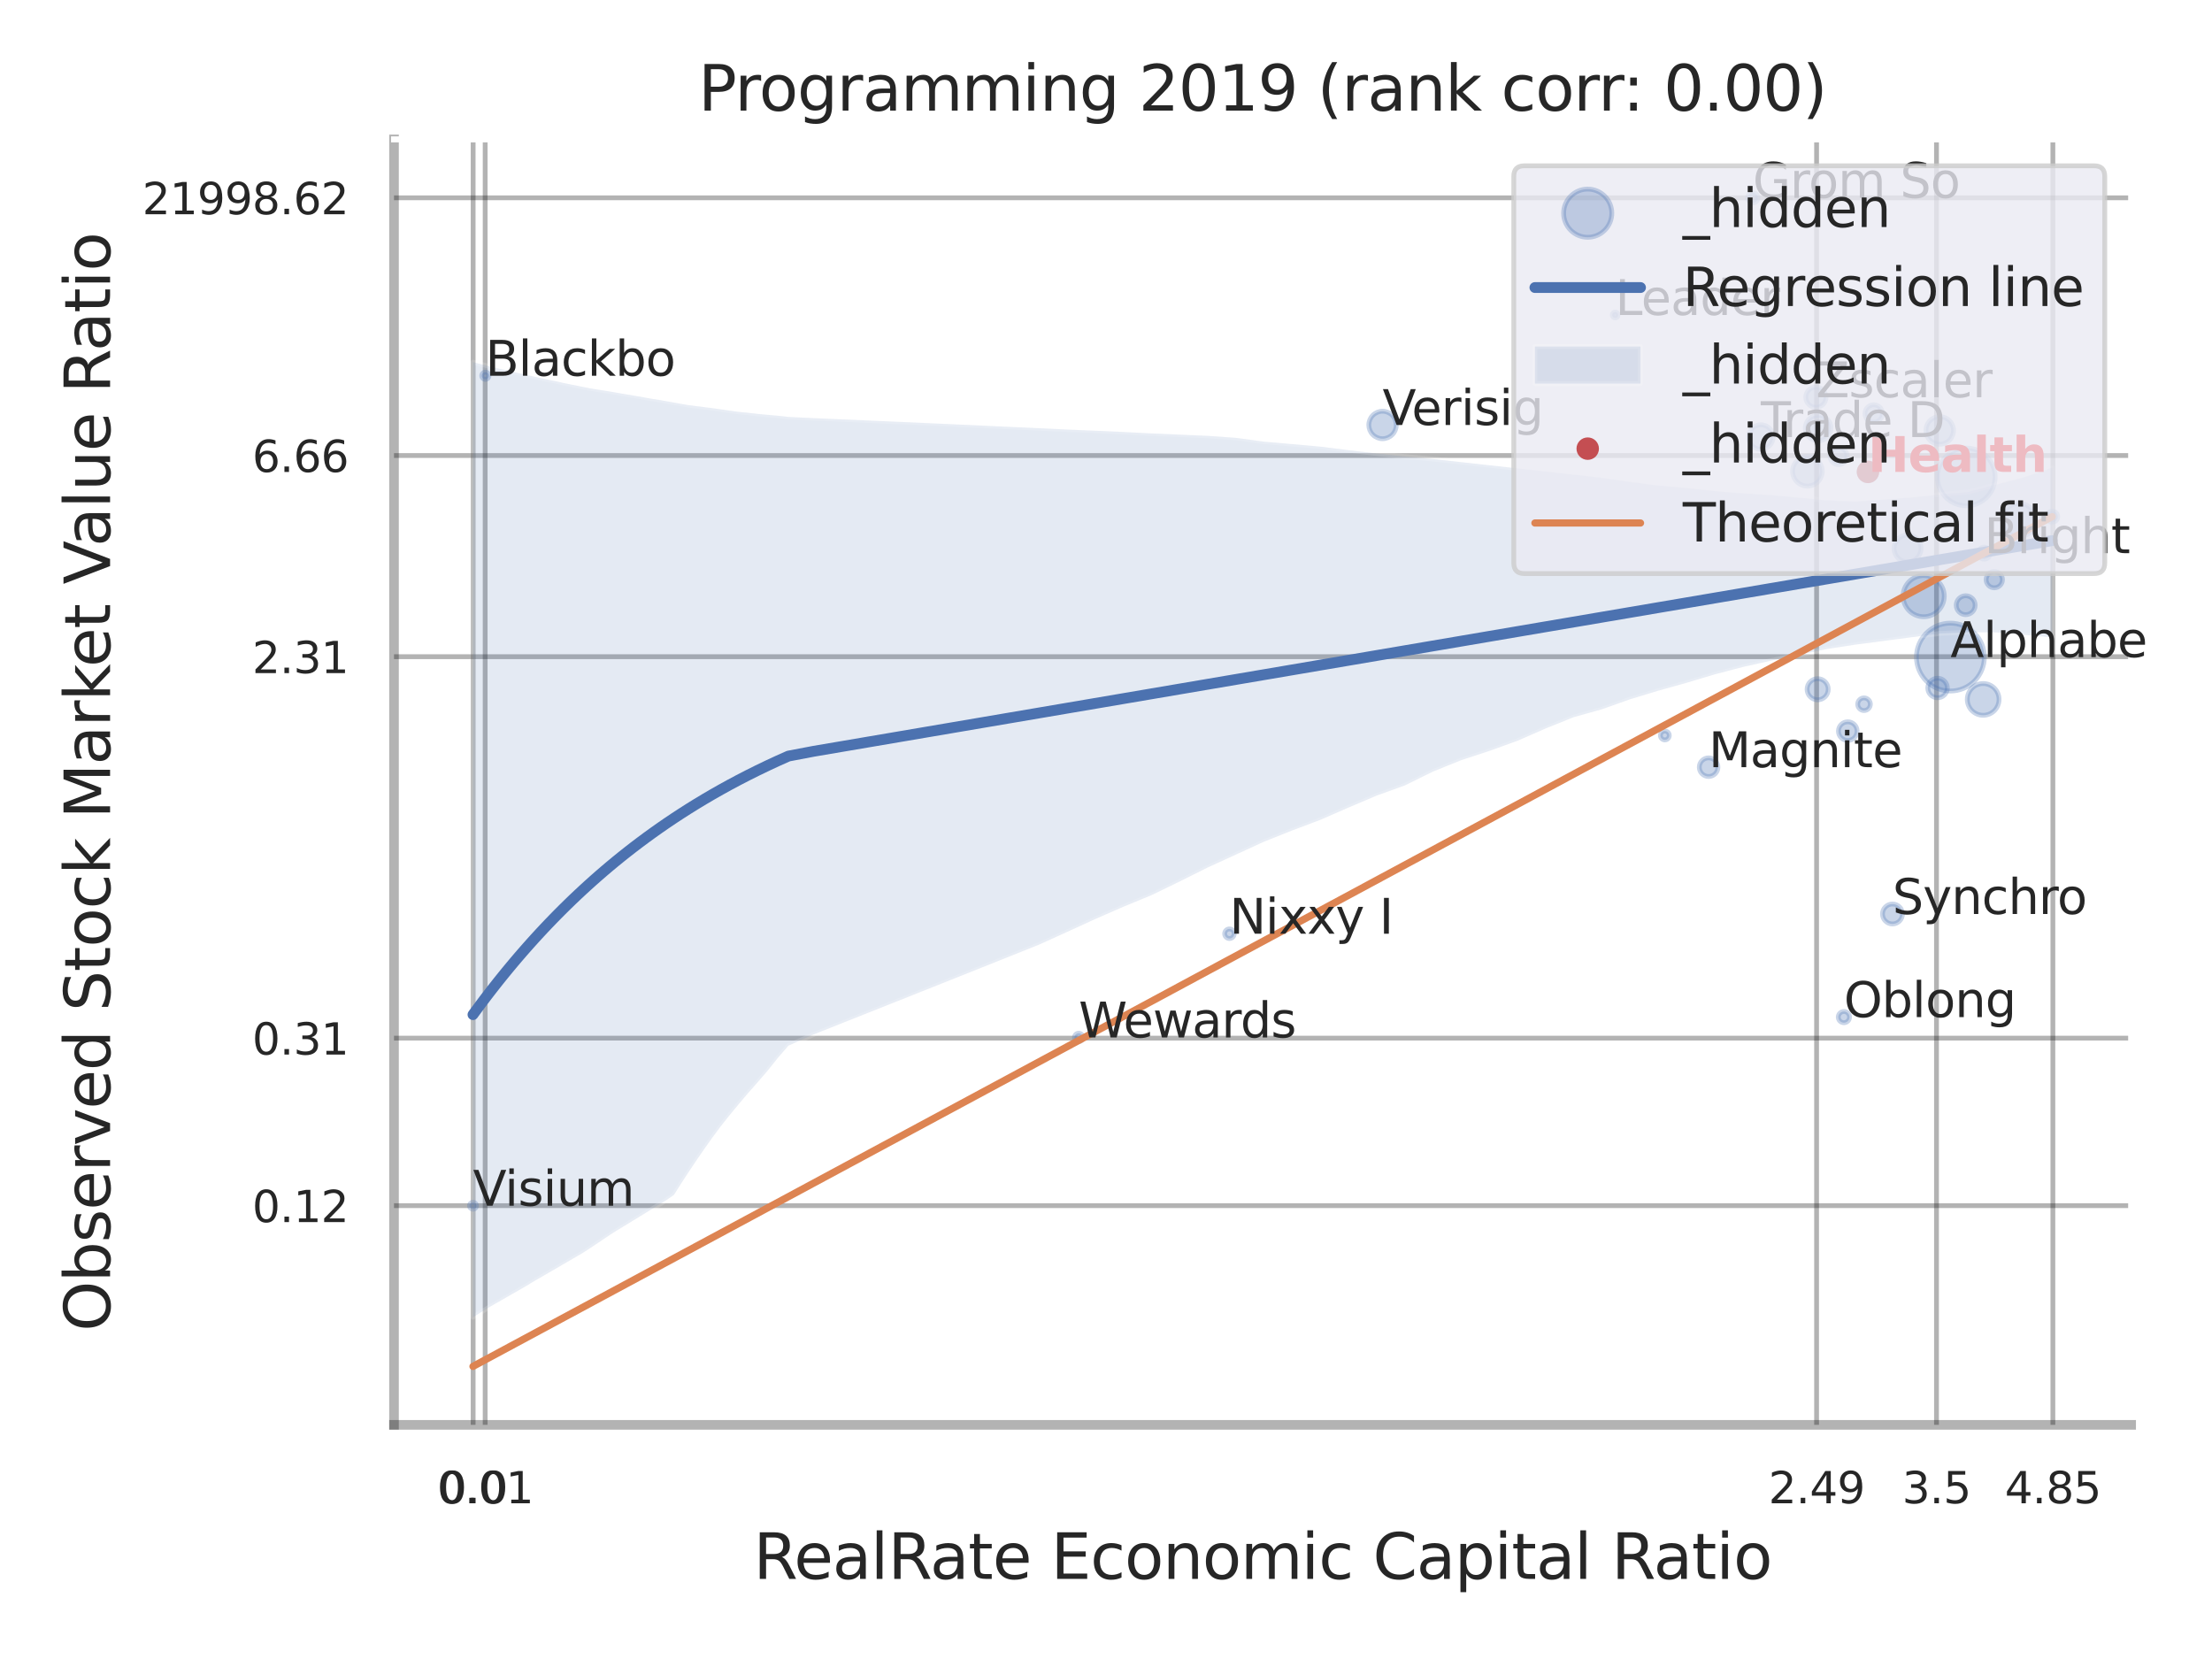 <?xml version="1.0" encoding="utf-8" standalone="no"?>
<!DOCTYPE svg PUBLIC "-//W3C//DTD SVG 1.1//EN"
  "http://www.w3.org/Graphics/SVG/1.1/DTD/svg11.dtd">
<svg xmlns:xlink="http://www.w3.org/1999/xlink" width="460.8pt" height="345.6pt" viewBox="0 0 460.8 345.6" xmlns="http://www.w3.org/2000/svg" version="1.1">
 <defs>
  <style type="text/css">*{stroke-linejoin: round; stroke-linecap: butt}</style>
 </defs>
 <g id="figure_1">
  <g id="patch_1">
   <path d="M 0 345.6 
L 460.8 345.6 
L 460.8 0 
L 0 0 
z
" style="fill: #ffffff"/>
  </g>
  <g id="axes_1">
   <g id="patch_2">
    <path d="M 82.08 296.82 
L 443.958 296.82 
L 443.958 29.04 
L 82.08 29.04 
z
" style="fill: #ffffff"/>
   </g>
   <g id="matplotlib.axis_1">
    <g id="xtick_1">
     <g id="line2d_1">
      <path d="M 98.563 296.82 
L 98.563 29.04 
" clip-path="url(#pd37b21ff53)" style="fill: none; stroke: #000000; stroke-opacity: 0.3; stroke-linecap: round"/>
     </g>
     <g id="text_1">
      <!-- 0.0 -->
      <g style="fill: #262626" transform="translate(91.406 313.159) scale(0.09 -0.09)">
       <defs>
        <path id="DejaVuSans-30" d="M 2034 4250 
Q 1547 4250 1301 3770 
Q 1056 3291 1056 2328 
Q 1056 1369 1301 889 
Q 1547 409 2034 409 
Q 2525 409 2770 889 
Q 3016 1369 3016 2328 
Q 3016 3291 2770 3770 
Q 2525 4250 2034 4250 
z
M 2034 4750 
Q 2819 4750 3233 4129 
Q 3647 3509 3647 2328 
Q 3647 1150 3233 529 
Q 2819 -91 2034 -91 
Q 1250 -91 836 529 
Q 422 1150 422 2328 
Q 422 3509 836 4129 
Q 1250 4750 2034 4750 
z
" transform="scale(0.016)"/>
        <path id="DejaVuSans-2e" d="M 684 794 
L 1344 794 
L 1344 0 
L 684 0 
L 684 794 
z
" transform="scale(0.016)"/>
       </defs>
       <use xlink:href="#DejaVuSans-30"/>
       <use xlink:href="#DejaVuSans-2e" transform="translate(63.623 0)"/>
       <use xlink:href="#DejaVuSans-30" transform="translate(95.41 0)"/>
      </g>
     </g>
    </g>
    <g id="xtick_2">
     <g id="line2d_2">
      <path d="M 101.07 296.82 
L 101.07 29.04 
" clip-path="url(#pd37b21ff53)" style="fill: none; stroke: #000000; stroke-opacity: 0.3; stroke-linecap: round"/>
     </g>
     <g id="text_2">
      <!-- 0.01 -->
      <g style="fill: #262626" transform="translate(91.051 313.159) scale(0.09 -0.09)">
       <defs>
        <path id="DejaVuSans-31" d="M 794 531 
L 1825 531 
L 1825 4091 
L 703 3866 
L 703 4441 
L 1819 4666 
L 2450 4666 
L 2450 531 
L 3481 531 
L 3481 0 
L 794 0 
L 794 531 
z
" transform="scale(0.016)"/>
       </defs>
       <use xlink:href="#DejaVuSans-30"/>
       <use xlink:href="#DejaVuSans-2e" transform="translate(63.623 0)"/>
       <use xlink:href="#DejaVuSans-30" transform="translate(95.41 0)"/>
       <use xlink:href="#DejaVuSans-31" transform="translate(159.033 0)"/>
      </g>
     </g>
    </g>
    <g id="xtick_3">
     <g id="line2d_3">
      <path d="M 378.428 296.82 
L 378.428 29.04 
" clip-path="url(#pd37b21ff53)" style="fill: none; stroke: #000000; stroke-opacity: 0.3; stroke-linecap: round"/>
     </g>
     <g id="text_3">
      <!-- 2.49 -->
      <g style="fill: #262626" transform="translate(368.409 313.159) scale(0.09 -0.09)">
       <defs>
        <path id="DejaVuSans-32" d="M 1228 531 
L 3431 531 
L 3431 0 
L 469 0 
L 469 531 
Q 828 903 1448 1529 
Q 2069 2156 2228 2338 
Q 2531 2678 2651 2914 
Q 2772 3150 2772 3378 
Q 2772 3750 2511 3984 
Q 2250 4219 1831 4219 
Q 1534 4219 1204 4116 
Q 875 4013 500 3803 
L 500 4441 
Q 881 4594 1212 4672 
Q 1544 4750 1819 4750 
Q 2544 4750 2975 4387 
Q 3406 4025 3406 3419 
Q 3406 3131 3298 2873 
Q 3191 2616 2906 2266 
Q 2828 2175 2409 1742 
Q 1991 1309 1228 531 
z
" transform="scale(0.016)"/>
        <path id="DejaVuSans-34" d="M 2419 4116 
L 825 1625 
L 2419 1625 
L 2419 4116 
z
M 2253 4666 
L 3047 4666 
L 3047 1625 
L 3713 1625 
L 3713 1100 
L 3047 1100 
L 3047 0 
L 2419 0 
L 2419 1100 
L 313 1100 
L 313 1709 
L 2253 4666 
z
" transform="scale(0.016)"/>
        <path id="DejaVuSans-39" d="M 703 97 
L 703 672 
Q 941 559 1184 500 
Q 1428 441 1663 441 
Q 2288 441 2617 861 
Q 2947 1281 2994 2138 
Q 2813 1869 2534 1725 
Q 2256 1581 1919 1581 
Q 1219 1581 811 2004 
Q 403 2428 403 3163 
Q 403 3881 828 4315 
Q 1253 4750 1959 4750 
Q 2769 4750 3195 4129 
Q 3622 3509 3622 2328 
Q 3622 1225 3098 567 
Q 2575 -91 1691 -91 
Q 1453 -91 1209 -44 
Q 966 3 703 97 
z
M 1959 2075 
Q 2384 2075 2632 2365 
Q 2881 2656 2881 3163 
Q 2881 3666 2632 3958 
Q 2384 4250 1959 4250 
Q 1534 4250 1286 3958 
Q 1038 3666 1038 3163 
Q 1038 2656 1286 2365 
Q 1534 2075 1959 2075 
z
" transform="scale(0.016)"/>
       </defs>
       <use xlink:href="#DejaVuSans-32"/>
       <use xlink:href="#DejaVuSans-2e" transform="translate(63.623 0)"/>
       <use xlink:href="#DejaVuSans-34" transform="translate(95.41 0)"/>
       <use xlink:href="#DejaVuSans-39" transform="translate(159.033 0)"/>
      </g>
     </g>
    </g>
    <g id="xtick_4">
     <g id="line2d_4">
      <path d="M 403.407 296.82 
L 403.407 29.04 
" clip-path="url(#pd37b21ff53)" style="fill: none; stroke: #000000; stroke-opacity: 0.3; stroke-linecap: round"/>
     </g>
     <g id="text_4">
      <!-- 3.5 -->
      <g style="fill: #262626" transform="translate(396.25 313.159) scale(0.09 -0.09)">
       <defs>
        <path id="DejaVuSans-33" d="M 2597 2516 
Q 3050 2419 3304 2112 
Q 3559 1806 3559 1356 
Q 3559 666 3084 287 
Q 2609 -91 1734 -91 
Q 1441 -91 1130 -33 
Q 819 25 488 141 
L 488 750 
Q 750 597 1062 519 
Q 1375 441 1716 441 
Q 2309 441 2620 675 
Q 2931 909 2931 1356 
Q 2931 1769 2642 2001 
Q 2353 2234 1838 2234 
L 1294 2234 
L 1294 2753 
L 1863 2753 
Q 2328 2753 2575 2939 
Q 2822 3125 2822 3475 
Q 2822 3834 2567 4026 
Q 2313 4219 1838 4219 
Q 1578 4219 1281 4162 
Q 984 4106 628 3988 
L 628 4550 
Q 988 4650 1302 4700 
Q 1616 4750 1894 4750 
Q 2613 4750 3031 4423 
Q 3450 4097 3450 3541 
Q 3450 3153 3228 2886 
Q 3006 2619 2597 2516 
z
" transform="scale(0.016)"/>
        <path id="DejaVuSans-35" d="M 691 4666 
L 3169 4666 
L 3169 4134 
L 1269 4134 
L 1269 2991 
Q 1406 3038 1543 3061 
Q 1681 3084 1819 3084 
Q 2600 3084 3056 2656 
Q 3513 2228 3513 1497 
Q 3513 744 3044 326 
Q 2575 -91 1722 -91 
Q 1428 -91 1123 -41 
Q 819 9 494 109 
L 494 744 
Q 775 591 1075 516 
Q 1375 441 1709 441 
Q 2250 441 2565 725 
Q 2881 1009 2881 1497 
Q 2881 1984 2565 2268 
Q 2250 2553 1709 2553 
Q 1456 2553 1204 2497 
Q 953 2441 691 2322 
L 691 4666 
z
" transform="scale(0.016)"/>
       </defs>
       <use xlink:href="#DejaVuSans-33"/>
       <use xlink:href="#DejaVuSans-2e" transform="translate(63.623 0)"/>
       <use xlink:href="#DejaVuSans-35" transform="translate(95.41 0)"/>
      </g>
     </g>
    </g>
    <g id="xtick_5">
     <g id="line2d_5">
      <path d="M 427.651 296.82 
L 427.651 29.04 
" clip-path="url(#pd37b21ff53)" style="fill: none; stroke: #000000; stroke-opacity: 0.3; stroke-linecap: round"/>
     </g>
     <g id="text_5">
      <!-- 4.85 -->
      <g style="fill: #262626" transform="translate(417.631 313.159) scale(0.09 -0.09)">
       <defs>
        <path id="DejaVuSans-38" d="M 2034 2216 
Q 1584 2216 1326 1975 
Q 1069 1734 1069 1313 
Q 1069 891 1326 650 
Q 1584 409 2034 409 
Q 2484 409 2743 651 
Q 3003 894 3003 1313 
Q 3003 1734 2745 1975 
Q 2488 2216 2034 2216 
z
M 1403 2484 
Q 997 2584 770 2862 
Q 544 3141 544 3541 
Q 544 4100 942 4425 
Q 1341 4750 2034 4750 
Q 2731 4750 3128 4425 
Q 3525 4100 3525 3541 
Q 3525 3141 3298 2862 
Q 3072 2584 2669 2484 
Q 3125 2378 3379 2068 
Q 3634 1759 3634 1313 
Q 3634 634 3220 271 
Q 2806 -91 2034 -91 
Q 1263 -91 848 271 
Q 434 634 434 1313 
Q 434 1759 690 2068 
Q 947 2378 1403 2484 
z
M 1172 3481 
Q 1172 3119 1398 2916 
Q 1625 2713 2034 2713 
Q 2441 2713 2670 2916 
Q 2900 3119 2900 3481 
Q 2900 3844 2670 4047 
Q 2441 4250 2034 4250 
Q 1625 4250 1398 4047 
Q 1172 3844 1172 3481 
z
" transform="scale(0.016)"/>
       </defs>
       <use xlink:href="#DejaVuSans-34"/>
       <use xlink:href="#DejaVuSans-2e" transform="translate(63.623 0)"/>
       <use xlink:href="#DejaVuSans-38" transform="translate(95.41 0)"/>
       <use xlink:href="#DejaVuSans-35" transform="translate(159.033 0)"/>
      </g>
     </g>
    </g>
    <g id="xtick_6"/>
    <g id="xtick_7"/>
    <g id="text_6">
     <!-- RealRate Economic Capital Ratio -->
     <g style="fill: #262626" transform="translate(156.966 328.908) scale(0.13 -0.13)">
      <defs>
       <path id="DejaVuSans-52" d="M 2841 2188 
Q 3044 2119 3236 1894 
Q 3428 1669 3622 1275 
L 4263 0 
L 3584 0 
L 2988 1197 
Q 2756 1666 2539 1819 
Q 2322 1972 1947 1972 
L 1259 1972 
L 1259 0 
L 628 0 
L 628 4666 
L 2053 4666 
Q 2853 4666 3247 4331 
Q 3641 3997 3641 3322 
Q 3641 2881 3436 2590 
Q 3231 2300 2841 2188 
z
M 1259 4147 
L 1259 2491 
L 2053 2491 
Q 2509 2491 2742 2702 
Q 2975 2913 2975 3322 
Q 2975 3731 2742 3939 
Q 2509 4147 2053 4147 
L 1259 4147 
z
" transform="scale(0.016)"/>
       <path id="DejaVuSans-65" d="M 3597 1894 
L 3597 1613 
L 953 1613 
Q 991 1019 1311 708 
Q 1631 397 2203 397 
Q 2534 397 2845 478 
Q 3156 559 3463 722 
L 3463 178 
Q 3153 47 2828 -22 
Q 2503 -91 2169 -91 
Q 1331 -91 842 396 
Q 353 884 353 1716 
Q 353 2575 817 3079 
Q 1281 3584 2069 3584 
Q 2775 3584 3186 3129 
Q 3597 2675 3597 1894 
z
M 3022 2063 
Q 3016 2534 2758 2815 
Q 2500 3097 2075 3097 
Q 1594 3097 1305 2825 
Q 1016 2553 972 2059 
L 3022 2063 
z
" transform="scale(0.016)"/>
       <path id="DejaVuSans-61" d="M 2194 1759 
Q 1497 1759 1228 1600 
Q 959 1441 959 1056 
Q 959 750 1161 570 
Q 1363 391 1709 391 
Q 2188 391 2477 730 
Q 2766 1069 2766 1631 
L 2766 1759 
L 2194 1759 
z
M 3341 1997 
L 3341 0 
L 2766 0 
L 2766 531 
Q 2569 213 2275 61 
Q 1981 -91 1556 -91 
Q 1019 -91 701 211 
Q 384 513 384 1019 
Q 384 1609 779 1909 
Q 1175 2209 1959 2209 
L 2766 2209 
L 2766 2266 
Q 2766 2663 2505 2880 
Q 2244 3097 1772 3097 
Q 1472 3097 1187 3025 
Q 903 2953 641 2809 
L 641 3341 
Q 956 3463 1253 3523 
Q 1550 3584 1831 3584 
Q 2591 3584 2966 3190 
Q 3341 2797 3341 1997 
z
" transform="scale(0.016)"/>
       <path id="DejaVuSans-6c" d="M 603 4863 
L 1178 4863 
L 1178 0 
L 603 0 
L 603 4863 
z
" transform="scale(0.016)"/>
       <path id="DejaVuSans-74" d="M 1172 4494 
L 1172 3500 
L 2356 3500 
L 2356 3053 
L 1172 3053 
L 1172 1153 
Q 1172 725 1289 603 
Q 1406 481 1766 481 
L 2356 481 
L 2356 0 
L 1766 0 
Q 1100 0 847 248 
Q 594 497 594 1153 
L 594 3053 
L 172 3053 
L 172 3500 
L 594 3500 
L 594 4494 
L 1172 4494 
z
" transform="scale(0.016)"/>
       <path id="DejaVuSans-20" transform="scale(0.016)"/>
       <path id="DejaVuSans-45" d="M 628 4666 
L 3578 4666 
L 3578 4134 
L 1259 4134 
L 1259 2753 
L 3481 2753 
L 3481 2222 
L 1259 2222 
L 1259 531 
L 3634 531 
L 3634 0 
L 628 0 
L 628 4666 
z
" transform="scale(0.016)"/>
       <path id="DejaVuSans-63" d="M 3122 3366 
L 3122 2828 
Q 2878 2963 2633 3030 
Q 2388 3097 2138 3097 
Q 1578 3097 1268 2742 
Q 959 2388 959 1747 
Q 959 1106 1268 751 
Q 1578 397 2138 397 
Q 2388 397 2633 464 
Q 2878 531 3122 666 
L 3122 134 
Q 2881 22 2623 -34 
Q 2366 -91 2075 -91 
Q 1284 -91 818 406 
Q 353 903 353 1747 
Q 353 2603 823 3093 
Q 1294 3584 2113 3584 
Q 2378 3584 2631 3529 
Q 2884 3475 3122 3366 
z
" transform="scale(0.016)"/>
       <path id="DejaVuSans-6f" d="M 1959 3097 
Q 1497 3097 1228 2736 
Q 959 2375 959 1747 
Q 959 1119 1226 758 
Q 1494 397 1959 397 
Q 2419 397 2687 759 
Q 2956 1122 2956 1747 
Q 2956 2369 2687 2733 
Q 2419 3097 1959 3097 
z
M 1959 3584 
Q 2709 3584 3137 3096 
Q 3566 2609 3566 1747 
Q 3566 888 3137 398 
Q 2709 -91 1959 -91 
Q 1206 -91 779 398 
Q 353 888 353 1747 
Q 353 2609 779 3096 
Q 1206 3584 1959 3584 
z
" transform="scale(0.016)"/>
       <path id="DejaVuSans-6e" d="M 3513 2113 
L 3513 0 
L 2938 0 
L 2938 2094 
Q 2938 2591 2744 2837 
Q 2550 3084 2163 3084 
Q 1697 3084 1428 2787 
Q 1159 2491 1159 1978 
L 1159 0 
L 581 0 
L 581 3500 
L 1159 3500 
L 1159 2956 
Q 1366 3272 1645 3428 
Q 1925 3584 2291 3584 
Q 2894 3584 3203 3211 
Q 3513 2838 3513 2113 
z
" transform="scale(0.016)"/>
       <path id="DejaVuSans-6d" d="M 3328 2828 
Q 3544 3216 3844 3400 
Q 4144 3584 4550 3584 
Q 5097 3584 5394 3201 
Q 5691 2819 5691 2113 
L 5691 0 
L 5113 0 
L 5113 2094 
Q 5113 2597 4934 2840 
Q 4756 3084 4391 3084 
Q 3944 3084 3684 2787 
Q 3425 2491 3425 1978 
L 3425 0 
L 2847 0 
L 2847 2094 
Q 2847 2600 2669 2842 
Q 2491 3084 2119 3084 
Q 1678 3084 1418 2786 
Q 1159 2488 1159 1978 
L 1159 0 
L 581 0 
L 581 3500 
L 1159 3500 
L 1159 2956 
Q 1356 3278 1631 3431 
Q 1906 3584 2284 3584 
Q 2666 3584 2933 3390 
Q 3200 3197 3328 2828 
z
" transform="scale(0.016)"/>
       <path id="DejaVuSans-69" d="M 603 3500 
L 1178 3500 
L 1178 0 
L 603 0 
L 603 3500 
z
M 603 4863 
L 1178 4863 
L 1178 4134 
L 603 4134 
L 603 4863 
z
" transform="scale(0.016)"/>
       <path id="DejaVuSans-43" d="M 4122 4306 
L 4122 3641 
Q 3803 3938 3442 4084 
Q 3081 4231 2675 4231 
Q 1875 4231 1450 3742 
Q 1025 3253 1025 2328 
Q 1025 1406 1450 917 
Q 1875 428 2675 428 
Q 3081 428 3442 575 
Q 3803 722 4122 1019 
L 4122 359 
Q 3791 134 3420 21 
Q 3050 -91 2638 -91 
Q 1578 -91 968 557 
Q 359 1206 359 2328 
Q 359 3453 968 4101 
Q 1578 4750 2638 4750 
Q 3056 4750 3426 4639 
Q 3797 4528 4122 4306 
z
" transform="scale(0.016)"/>
       <path id="DejaVuSans-70" d="M 1159 525 
L 1159 -1331 
L 581 -1331 
L 581 3500 
L 1159 3500 
L 1159 2969 
Q 1341 3281 1617 3432 
Q 1894 3584 2278 3584 
Q 2916 3584 3314 3078 
Q 3713 2572 3713 1747 
Q 3713 922 3314 415 
Q 2916 -91 2278 -91 
Q 1894 -91 1617 61 
Q 1341 213 1159 525 
z
M 3116 1747 
Q 3116 2381 2855 2742 
Q 2594 3103 2138 3103 
Q 1681 3103 1420 2742 
Q 1159 2381 1159 1747 
Q 1159 1113 1420 752 
Q 1681 391 2138 391 
Q 2594 391 2855 752 
Q 3116 1113 3116 1747 
z
" transform="scale(0.016)"/>
      </defs>
      <use xlink:href="#DejaVuSans-52"/>
      <use xlink:href="#DejaVuSans-65" transform="translate(64.982 0)"/>
      <use xlink:href="#DejaVuSans-61" transform="translate(126.506 0)"/>
      <use xlink:href="#DejaVuSans-6c" transform="translate(187.785 0)"/>
      <use xlink:href="#DejaVuSans-52" transform="translate(215.568 0)"/>
      <use xlink:href="#DejaVuSans-61" transform="translate(282.801 0)"/>
      <use xlink:href="#DejaVuSans-74" transform="translate(344.08 0)"/>
      <use xlink:href="#DejaVuSans-65" transform="translate(383.289 0)"/>
      <use xlink:href="#DejaVuSans-20" transform="translate(444.812 0)"/>
      <use xlink:href="#DejaVuSans-45" transform="translate(476.6 0)"/>
      <use xlink:href="#DejaVuSans-63" transform="translate(539.783 0)"/>
      <use xlink:href="#DejaVuSans-6f" transform="translate(594.764 0)"/>
      <use xlink:href="#DejaVuSans-6e" transform="translate(655.945 0)"/>
      <use xlink:href="#DejaVuSans-6f" transform="translate(719.324 0)"/>
      <use xlink:href="#DejaVuSans-6d" transform="translate(780.506 0)"/>
      <use xlink:href="#DejaVuSans-69" transform="translate(877.918 0)"/>
      <use xlink:href="#DejaVuSans-63" transform="translate(905.701 0)"/>
      <use xlink:href="#DejaVuSans-20" transform="translate(960.682 0)"/>
      <use xlink:href="#DejaVuSans-43" transform="translate(992.469 0)"/>
      <use xlink:href="#DejaVuSans-61" transform="translate(1062.293 0)"/>
      <use xlink:href="#DejaVuSans-70" transform="translate(1123.572 0)"/>
      <use xlink:href="#DejaVuSans-69" transform="translate(1187.049 0)"/>
      <use xlink:href="#DejaVuSans-74" transform="translate(1214.832 0)"/>
      <use xlink:href="#DejaVuSans-61" transform="translate(1254.041 0)"/>
      <use xlink:href="#DejaVuSans-6c" transform="translate(1315.32 0)"/>
      <use xlink:href="#DejaVuSans-20" transform="translate(1343.104 0)"/>
      <use xlink:href="#DejaVuSans-52" transform="translate(1374.891 0)"/>
      <use xlink:href="#DejaVuSans-61" transform="translate(1442.123 0)"/>
      <use xlink:href="#DejaVuSans-74" transform="translate(1503.402 0)"/>
      <use xlink:href="#DejaVuSans-69" transform="translate(1542.611 0)"/>
      <use xlink:href="#DejaVuSans-6f" transform="translate(1570.395 0)"/>
     </g>
    </g>
   </g>
   <g id="matplotlib.axis_2">
    <g id="ytick_1">
     <g id="line2d_6">
      <path d="M 82.08 251.164 
L 443.958 251.164 
" clip-path="url(#pd37b21ff53)" style="fill: none; stroke: #000000; stroke-opacity: 0.3; stroke-linecap: round"/>
     </g>
     <g id="text_7">
      <!-- 0.12 -->
      <g style="fill: #262626" transform="translate(52.541 254.584) scale(0.09 -0.09)">
       <use xlink:href="#DejaVuSans-30"/>
       <use xlink:href="#DejaVuSans-2e" transform="translate(63.623 0)"/>
       <use xlink:href="#DejaVuSans-31" transform="translate(95.41 0)"/>
       <use xlink:href="#DejaVuSans-32" transform="translate(159.033 0)"/>
      </g>
     </g>
    </g>
    <g id="ytick_2">
     <g id="line2d_7">
      <path d="M 82.08 216.262 
L 443.958 216.262 
" clip-path="url(#pd37b21ff53)" style="fill: none; stroke: #000000; stroke-opacity: 0.3; stroke-linecap: round"/>
     </g>
     <g id="text_8">
      <!-- 0.31 -->
      <g style="fill: #262626" transform="translate(52.541 219.681) scale(0.09 -0.09)">
       <use xlink:href="#DejaVuSans-30"/>
       <use xlink:href="#DejaVuSans-2e" transform="translate(63.623 0)"/>
       <use xlink:href="#DejaVuSans-33" transform="translate(95.41 0)"/>
       <use xlink:href="#DejaVuSans-31" transform="translate(159.033 0)"/>
      </g>
     </g>
    </g>
    <g id="ytick_3">
     <g id="line2d_8">
      <path d="M 82.08 136.802 
L 443.958 136.802 
" clip-path="url(#pd37b21ff53)" style="fill: none; stroke: #000000; stroke-opacity: 0.3; stroke-linecap: round"/>
     </g>
     <g id="text_9">
      <!-- 2.31 -->
      <g style="fill: #262626" transform="translate(52.541 140.222) scale(0.09 -0.09)">
       <use xlink:href="#DejaVuSans-32"/>
       <use xlink:href="#DejaVuSans-2e" transform="translate(63.623 0)"/>
       <use xlink:href="#DejaVuSans-33" transform="translate(95.41 0)"/>
       <use xlink:href="#DejaVuSans-31" transform="translate(159.033 0)"/>
      </g>
     </g>
    </g>
    <g id="ytick_4">
     <g id="line2d_9">
      <path d="M 82.08 94.898 
L 443.958 94.898 
" clip-path="url(#pd37b21ff53)" style="fill: none; stroke: #000000; stroke-opacity: 0.3; stroke-linecap: round"/>
     </g>
     <g id="text_10">
      <!-- 6.66 -->
      <g style="fill: #262626" transform="translate(52.541 98.318) scale(0.09 -0.09)">
       <defs>
        <path id="DejaVuSans-36" d="M 2113 2584 
Q 1688 2584 1439 2293 
Q 1191 2003 1191 1497 
Q 1191 994 1439 701 
Q 1688 409 2113 409 
Q 2538 409 2786 701 
Q 3034 994 3034 1497 
Q 3034 2003 2786 2293 
Q 2538 2584 2113 2584 
z
M 3366 4563 
L 3366 3988 
Q 3128 4100 2886 4159 
Q 2644 4219 2406 4219 
Q 1781 4219 1451 3797 
Q 1122 3375 1075 2522 
Q 1259 2794 1537 2939 
Q 1816 3084 2150 3084 
Q 2853 3084 3261 2657 
Q 3669 2231 3669 1497 
Q 3669 778 3244 343 
Q 2819 -91 2113 -91 
Q 1303 -91 875 529 
Q 447 1150 447 2328 
Q 447 3434 972 4092 
Q 1497 4750 2381 4750 
Q 2619 4750 2861 4703 
Q 3103 4656 3366 4563 
z
" transform="scale(0.016)"/>
       </defs>
       <use xlink:href="#DejaVuSans-36"/>
       <use xlink:href="#DejaVuSans-2e" transform="translate(63.623 0)"/>
       <use xlink:href="#DejaVuSans-36" transform="translate(95.41 0)"/>
       <use xlink:href="#DejaVuSans-36" transform="translate(159.033 0)"/>
      </g>
     </g>
    </g>
    <g id="ytick_5">
     <g id="line2d_10">
      <path d="M 82.08 41.208 
L 443.958 41.208 
" clip-path="url(#pd37b21ff53)" style="fill: none; stroke: #000000; stroke-opacity: 0.3; stroke-linecap: round"/>
     </g>
     <g id="text_11">
      <!-- 21998.62 -->
      <g style="fill: #262626" transform="translate(29.636 44.627) scale(0.09 -0.09)">
       <use xlink:href="#DejaVuSans-32"/>
       <use xlink:href="#DejaVuSans-31" transform="translate(63.623 0)"/>
       <use xlink:href="#DejaVuSans-39" transform="translate(127.246 0)"/>
       <use xlink:href="#DejaVuSans-39" transform="translate(190.869 0)"/>
       <use xlink:href="#DejaVuSans-38" transform="translate(254.492 0)"/>
       <use xlink:href="#DejaVuSans-2e" transform="translate(318.115 0)"/>
       <use xlink:href="#DejaVuSans-36" transform="translate(349.902 0)"/>
       <use xlink:href="#DejaVuSans-32" transform="translate(413.525 0)"/>
      </g>
     </g>
    </g>
    <g id="ytick_6"/>
    <g id="ytick_7"/>
    <g id="ytick_8"/>
    <g id="text_12">
     <!-- Observed Stock Market Value Ratio -->
     <g style="fill: #262626" transform="translate(22.932 277.332) rotate(-90) scale(0.13 -0.13)">
      <defs>
       <path id="DejaVuSans-4f" d="M 2522 4238 
Q 1834 4238 1429 3725 
Q 1025 3213 1025 2328 
Q 1025 1447 1429 934 
Q 1834 422 2522 422 
Q 3209 422 3611 934 
Q 4013 1447 4013 2328 
Q 4013 3213 3611 3725 
Q 3209 4238 2522 4238 
z
M 2522 4750 
Q 3503 4750 4090 4092 
Q 4678 3434 4678 2328 
Q 4678 1225 4090 567 
Q 3503 -91 2522 -91 
Q 1538 -91 948 565 
Q 359 1222 359 2328 
Q 359 3434 948 4092 
Q 1538 4750 2522 4750 
z
" transform="scale(0.016)"/>
       <path id="DejaVuSans-62" d="M 3116 1747 
Q 3116 2381 2855 2742 
Q 2594 3103 2138 3103 
Q 1681 3103 1420 2742 
Q 1159 2381 1159 1747 
Q 1159 1113 1420 752 
Q 1681 391 2138 391 
Q 2594 391 2855 752 
Q 3116 1113 3116 1747 
z
M 1159 2969 
Q 1341 3281 1617 3432 
Q 1894 3584 2278 3584 
Q 2916 3584 3314 3078 
Q 3713 2572 3713 1747 
Q 3713 922 3314 415 
Q 2916 -91 2278 -91 
Q 1894 -91 1617 61 
Q 1341 213 1159 525 
L 1159 0 
L 581 0 
L 581 4863 
L 1159 4863 
L 1159 2969 
z
" transform="scale(0.016)"/>
       <path id="DejaVuSans-73" d="M 2834 3397 
L 2834 2853 
Q 2591 2978 2328 3040 
Q 2066 3103 1784 3103 
Q 1356 3103 1142 2972 
Q 928 2841 928 2578 
Q 928 2378 1081 2264 
Q 1234 2150 1697 2047 
L 1894 2003 
Q 2506 1872 2764 1633 
Q 3022 1394 3022 966 
Q 3022 478 2636 193 
Q 2250 -91 1575 -91 
Q 1294 -91 989 -36 
Q 684 19 347 128 
L 347 722 
Q 666 556 975 473 
Q 1284 391 1588 391 
Q 1994 391 2212 530 
Q 2431 669 2431 922 
Q 2431 1156 2273 1281 
Q 2116 1406 1581 1522 
L 1381 1569 
Q 847 1681 609 1914 
Q 372 2147 372 2553 
Q 372 3047 722 3315 
Q 1072 3584 1716 3584 
Q 2034 3584 2315 3537 
Q 2597 3491 2834 3397 
z
" transform="scale(0.016)"/>
       <path id="DejaVuSans-72" d="M 2631 2963 
Q 2534 3019 2420 3045 
Q 2306 3072 2169 3072 
Q 1681 3072 1420 2755 
Q 1159 2438 1159 1844 
L 1159 0 
L 581 0 
L 581 3500 
L 1159 3500 
L 1159 2956 
Q 1341 3275 1631 3429 
Q 1922 3584 2338 3584 
Q 2397 3584 2469 3576 
Q 2541 3569 2628 3553 
L 2631 2963 
z
" transform="scale(0.016)"/>
       <path id="DejaVuSans-76" d="M 191 3500 
L 800 3500 
L 1894 563 
L 2988 3500 
L 3597 3500 
L 2284 0 
L 1503 0 
L 191 3500 
z
" transform="scale(0.016)"/>
       <path id="DejaVuSans-64" d="M 2906 2969 
L 2906 4863 
L 3481 4863 
L 3481 0 
L 2906 0 
L 2906 525 
Q 2725 213 2448 61 
Q 2172 -91 1784 -91 
Q 1150 -91 751 415 
Q 353 922 353 1747 
Q 353 2572 751 3078 
Q 1150 3584 1784 3584 
Q 2172 3584 2448 3432 
Q 2725 3281 2906 2969 
z
M 947 1747 
Q 947 1113 1208 752 
Q 1469 391 1925 391 
Q 2381 391 2643 752 
Q 2906 1113 2906 1747 
Q 2906 2381 2643 2742 
Q 2381 3103 1925 3103 
Q 1469 3103 1208 2742 
Q 947 2381 947 1747 
z
" transform="scale(0.016)"/>
       <path id="DejaVuSans-53" d="M 3425 4513 
L 3425 3897 
Q 3066 4069 2747 4153 
Q 2428 4238 2131 4238 
Q 1616 4238 1336 4038 
Q 1056 3838 1056 3469 
Q 1056 3159 1242 3001 
Q 1428 2844 1947 2747 
L 2328 2669 
Q 3034 2534 3370 2195 
Q 3706 1856 3706 1288 
Q 3706 609 3251 259 
Q 2797 -91 1919 -91 
Q 1588 -91 1214 -16 
Q 841 59 441 206 
L 441 856 
Q 825 641 1194 531 
Q 1563 422 1919 422 
Q 2459 422 2753 634 
Q 3047 847 3047 1241 
Q 3047 1584 2836 1778 
Q 2625 1972 2144 2069 
L 1759 2144 
Q 1053 2284 737 2584 
Q 422 2884 422 3419 
Q 422 4038 858 4394 
Q 1294 4750 2059 4750 
Q 2388 4750 2728 4690 
Q 3069 4631 3425 4513 
z
" transform="scale(0.016)"/>
       <path id="DejaVuSans-6b" d="M 581 4863 
L 1159 4863 
L 1159 1991 
L 2875 3500 
L 3609 3500 
L 1753 1863 
L 3688 0 
L 2938 0 
L 1159 1709 
L 1159 0 
L 581 0 
L 581 4863 
z
" transform="scale(0.016)"/>
       <path id="DejaVuSans-4d" d="M 628 4666 
L 1569 4666 
L 2759 1491 
L 3956 4666 
L 4897 4666 
L 4897 0 
L 4281 0 
L 4281 4097 
L 3078 897 
L 2444 897 
L 1241 4097 
L 1241 0 
L 628 0 
L 628 4666 
z
" transform="scale(0.016)"/>
       <path id="DejaVuSans-56" d="M 1831 0 
L 50 4666 
L 709 4666 
L 2188 738 
L 3669 4666 
L 4325 4666 
L 2547 0 
L 1831 0 
z
" transform="scale(0.016)"/>
       <path id="DejaVuSans-75" d="M 544 1381 
L 544 3500 
L 1119 3500 
L 1119 1403 
Q 1119 906 1312 657 
Q 1506 409 1894 409 
Q 2359 409 2629 706 
Q 2900 1003 2900 1516 
L 2900 3500 
L 3475 3500 
L 3475 0 
L 2900 0 
L 2900 538 
Q 2691 219 2414 64 
Q 2138 -91 1772 -91 
Q 1169 -91 856 284 
Q 544 659 544 1381 
z
M 1991 3584 
L 1991 3584 
z
" transform="scale(0.016)"/>
      </defs>
      <use xlink:href="#DejaVuSans-4f"/>
      <use xlink:href="#DejaVuSans-62" transform="translate(78.711 0)"/>
      <use xlink:href="#DejaVuSans-73" transform="translate(142.188 0)"/>
      <use xlink:href="#DejaVuSans-65" transform="translate(194.287 0)"/>
      <use xlink:href="#DejaVuSans-72" transform="translate(255.811 0)"/>
      <use xlink:href="#DejaVuSans-76" transform="translate(296.924 0)"/>
      <use xlink:href="#DejaVuSans-65" transform="translate(356.104 0)"/>
      <use xlink:href="#DejaVuSans-64" transform="translate(417.627 0)"/>
      <use xlink:href="#DejaVuSans-20" transform="translate(481.104 0)"/>
      <use xlink:href="#DejaVuSans-53" transform="translate(512.891 0)"/>
      <use xlink:href="#DejaVuSans-74" transform="translate(576.367 0)"/>
      <use xlink:href="#DejaVuSans-6f" transform="translate(615.576 0)"/>
      <use xlink:href="#DejaVuSans-63" transform="translate(676.758 0)"/>
      <use xlink:href="#DejaVuSans-6b" transform="translate(731.738 0)"/>
      <use xlink:href="#DejaVuSans-20" transform="translate(789.648 0)"/>
      <use xlink:href="#DejaVuSans-4d" transform="translate(821.436 0)"/>
      <use xlink:href="#DejaVuSans-61" transform="translate(907.715 0)"/>
      <use xlink:href="#DejaVuSans-72" transform="translate(968.994 0)"/>
      <use xlink:href="#DejaVuSans-6b" transform="translate(1010.107 0)"/>
      <use xlink:href="#DejaVuSans-65" transform="translate(1064.393 0)"/>
      <use xlink:href="#DejaVuSans-74" transform="translate(1125.916 0)"/>
      <use xlink:href="#DejaVuSans-20" transform="translate(1165.125 0)"/>
      <use xlink:href="#DejaVuSans-56" transform="translate(1196.912 0)"/>
      <use xlink:href="#DejaVuSans-61" transform="translate(1257.57 0)"/>
      <use xlink:href="#DejaVuSans-6c" transform="translate(1318.85 0)"/>
      <use xlink:href="#DejaVuSans-75" transform="translate(1346.633 0)"/>
      <use xlink:href="#DejaVuSans-65" transform="translate(1410.012 0)"/>
      <use xlink:href="#DejaVuSans-20" transform="translate(1471.535 0)"/>
      <use xlink:href="#DejaVuSans-52" transform="translate(1503.322 0)"/>
      <use xlink:href="#DejaVuSans-61" transform="translate(1570.555 0)"/>
      <use xlink:href="#DejaVuSans-74" transform="translate(1631.834 0)"/>
      <use xlink:href="#DejaVuSans-69" transform="translate(1671.043 0)"/>
      <use xlink:href="#DejaVuSans-6f" transform="translate(1698.826 0)"/>
     </g>
    </g>
   </g>
   <g id="PathCollection_1">
    <path d="M 384.12 213.051 
C 384.43 213.051 384.728 212.928 384.948 212.708 
C 385.167 212.489 385.291 212.191 385.291 211.88 
C 385.291 211.569 385.167 211.271 384.948 211.052 
C 384.728 210.832 384.43 210.709 384.12 210.709 
C 383.809 210.709 383.511 210.832 383.291 211.052 
C 383.072 211.271 382.948 211.569 382.948 211.88 
C 382.948 212.191 383.072 212.489 383.291 212.708 
C 383.511 212.928 383.809 213.051 384.12 213.051 
z
" clip-path="url(#pd37b21ff53)" style="fill: #4c72b0; fill-opacity: 0.3; stroke: #4c72b0; stroke-opacity: 0.3"/>
    <path d="M 427.509 108.785 
C 427.815 108.785 428.108 108.663 428.324 108.447 
C 428.54 108.231 428.662 107.938 428.662 107.633 
C 428.662 107.327 428.54 107.034 428.324 106.818 
C 428.108 106.602 427.815 106.481 427.509 106.481 
C 427.204 106.481 426.911 106.602 426.695 106.818 
C 426.479 107.034 426.357 107.327 426.357 107.633 
C 426.357 107.938 426.479 108.231 426.695 108.447 
C 426.911 108.663 427.204 108.785 427.509 108.785 
z
" clip-path="url(#pd37b21ff53)" style="fill: #4c72b0; fill-opacity: 0.3; stroke: #4c72b0; stroke-opacity: 0.3"/>
    <path d="M 420.592 111.799 
C 421.513 111.799 422.396 111.433 423.047 110.782 
C 423.698 110.131 424.064 109.248 424.064 108.327 
C 424.064 107.407 423.698 106.524 423.047 105.872 
C 422.396 105.221 421.513 104.856 420.592 104.856 
C 419.671 104.856 418.788 105.221 418.137 105.872 
C 417.486 106.524 417.12 107.407 417.12 108.327 
C 417.12 109.248 417.486 110.131 418.137 110.782 
C 418.788 111.433 419.671 111.799 420.592 111.799 
z
" clip-path="url(#pd37b21ff53)" style="fill: #4c72b0; fill-opacity: 0.3; stroke: #4c72b0; stroke-opacity: 0.3"/>
    <path d="M 378.746 91.845 
C 379.454 91.845 380.133 91.564 380.634 91.063 
C 381.135 90.562 381.416 89.883 381.416 89.175 
C 381.416 88.467 381.135 87.788 380.634 87.288 
C 380.133 86.787 379.454 86.506 378.746 86.506 
C 378.038 86.506 377.359 86.787 376.858 87.288 
C 376.358 87.788 376.076 88.467 376.076 89.175 
C 376.076 89.883 376.358 90.562 376.858 91.063 
C 377.359 91.564 378.038 91.845 378.746 91.845 
z
" clip-path="url(#pd37b21ff53)" style="fill: #4c72b0; fill-opacity: 0.3; stroke: #4c72b0; stroke-opacity: 0.3"/>
    <path d="M 288.01 91.393 
C 288.769 91.393 289.497 91.091 290.034 90.554 
C 290.571 90.018 290.872 89.289 290.872 88.53 
C 290.872 87.771 290.571 87.043 290.034 86.506 
C 289.497 85.97 288.769 85.668 288.01 85.668 
C 287.251 85.668 286.523 85.97 285.986 86.506 
C 285.449 87.043 285.148 87.771 285.148 88.53 
C 285.148 89.289 285.449 90.018 285.986 90.554 
C 286.523 91.091 287.251 91.393 288.01 91.393 
z
" clip-path="url(#pd37b21ff53)" style="fill: #4c72b0; fill-opacity: 0.3; stroke: #4c72b0; stroke-opacity: 0.3"/>
    <path d="M 400.736 128.476 
C 401.874 128.476 402.965 128.024 403.769 127.219 
C 404.574 126.415 405.026 125.324 405.026 124.186 
C 405.026 123.048 404.574 121.957 403.769 121.153 
C 402.965 120.348 401.874 119.896 400.736 119.896 
C 399.599 119.896 398.507 120.348 397.703 121.153 
C 396.899 121.957 396.447 123.048 396.447 124.186 
C 396.447 125.324 396.899 126.415 397.703 127.219 
C 398.507 128.024 399.599 128.476 400.736 128.476 
z
" clip-path="url(#pd37b21ff53)" style="fill: #4c72b0; fill-opacity: 0.3; stroke: #4c72b0; stroke-opacity: 0.3"/>
    <path d="M 98.529 251.899 
C 98.721 251.899 98.905 251.823 99.04 251.687 
C 99.176 251.552 99.252 251.368 99.252 251.176 
C 99.252 250.984 99.176 250.801 99.04 250.665 
C 98.905 250.53 98.721 250.453 98.529 250.453 
C 98.337 250.453 98.153 250.53 98.018 250.665 
C 97.882 250.801 97.806 250.984 97.806 251.176 
C 97.806 251.368 97.882 251.552 98.018 251.687 
C 98.153 251.823 98.337 251.899 98.529 251.899 
z
" clip-path="url(#pd37b21ff53)" style="fill: #4c72b0; fill-opacity: 0.3; stroke: #4c72b0; stroke-opacity: 0.3"/>
    <path d="M 409.492 128.047 
C 410.015 128.047 410.516 127.839 410.886 127.469 
C 411.255 127.1 411.463 126.598 411.463 126.076 
C 411.463 125.553 411.255 125.052 410.886 124.682 
C 410.516 124.312 410.015 124.105 409.492 124.105 
C 408.969 124.105 408.468 124.312 408.098 124.682 
C 407.729 125.052 407.521 125.553 407.521 126.076 
C 407.521 126.598 407.729 127.1 408.098 127.469 
C 408.468 127.839 408.969 128.047 409.492 128.047 
z
" clip-path="url(#pd37b21ff53)" style="fill: #4c72b0; fill-opacity: 0.3; stroke: #4c72b0; stroke-opacity: 0.3"/>
    <path d="M 394.234 192.477 
C 394.786 192.477 395.314 192.258 395.704 191.868 
C 396.094 191.479 396.313 190.95 396.313 190.399 
C 396.313 189.848 396.094 189.319 395.704 188.929 
C 395.314 188.539 394.786 188.32 394.234 188.32 
C 393.683 188.32 393.155 188.539 392.765 188.929 
C 392.375 189.319 392.156 189.848 392.156 190.399 
C 392.156 190.95 392.375 191.479 392.765 191.868 
C 393.155 192.258 393.683 192.477 394.234 192.477 
z
" clip-path="url(#pd37b21ff53)" style="fill: #4c72b0; fill-opacity: 0.3; stroke: #4c72b0; stroke-opacity: 0.3"/>
    <path d="M 384.926 154.252 
C 385.442 154.252 385.937 154.047 386.301 153.682 
C 386.666 153.317 386.871 152.823 386.871 152.307 
C 386.871 151.791 386.666 151.296 386.301 150.932 
C 385.937 150.567 385.442 150.362 384.926 150.362 
C 384.41 150.362 383.916 150.567 383.551 150.932 
C 383.186 151.296 382.981 151.791 382.981 152.307 
C 382.981 152.823 383.186 153.317 383.551 153.682 
C 383.916 154.047 384.41 154.252 384.926 154.252 
z
" clip-path="url(#pd37b21ff53)" style="fill: #4c72b0; fill-opacity: 0.3; stroke: #4c72b0; stroke-opacity: 0.3"/>
    <path d="M 415.449 122.451 
C 415.9 122.451 416.332 122.272 416.651 121.954 
C 416.97 121.635 417.149 121.203 417.149 120.752 
C 417.149 120.301 416.97 119.869 416.651 119.55 
C 416.332 119.231 415.9 119.052 415.449 119.052 
C 414.999 119.052 414.566 119.231 414.248 119.55 
C 413.929 119.869 413.75 120.301 413.75 120.752 
C 413.75 121.203 413.929 121.635 414.248 121.954 
C 414.566 122.272 414.999 122.451 415.449 122.451 
z
" clip-path="url(#pd37b21ff53)" style="fill: #4c72b0; fill-opacity: 0.3; stroke: #4c72b0; stroke-opacity: 0.3"/>
    <path d="M 409.609 105.367 
C 411.204 105.367 412.734 104.733 413.862 103.605 
C 414.99 102.477 415.624 100.947 415.624 99.352 
C 415.624 97.757 414.99 96.227 413.862 95.099 
C 412.734 93.971 411.204 93.337 409.609 93.337 
C 408.014 93.337 406.484 93.971 405.356 95.099 
C 404.228 96.227 403.595 97.757 403.595 99.352 
C 403.595 100.947 404.228 102.477 405.356 103.605 
C 406.484 104.733 408.014 105.367 409.609 105.367 
z
" clip-path="url(#pd37b21ff53)" style="fill: #4c72b0; fill-opacity: 0.3; stroke: #4c72b0; stroke-opacity: 0.3"/>
    <path d="M 403.63 145.358 
C 404.17 145.358 404.688 145.143 405.07 144.761 
C 405.452 144.379 405.666 143.862 405.666 143.322 
C 405.666 142.782 405.452 142.264 405.07 141.882 
C 404.688 141.5 404.17 141.285 403.63 141.285 
C 403.09 141.285 402.572 141.5 402.19 141.882 
C 401.808 142.264 401.594 142.782 401.594 143.322 
C 401.594 143.862 401.808 144.379 402.19 144.761 
C 402.572 145.143 403.09 145.358 403.63 145.358 
z
" clip-path="url(#pd37b21ff53)" style="fill: #4c72b0; fill-opacity: 0.3; stroke: #4c72b0; stroke-opacity: 0.3"/>
    <path d="M 404.077 92.543 
C 404.84 92.543 405.572 92.24 406.111 91.7 
C 406.651 91.161 406.954 90.429 406.954 89.666 
C 406.954 88.903 406.651 88.171 406.111 87.631 
C 405.572 87.092 404.84 86.788 404.077 86.788 
C 403.314 86.788 402.582 87.092 402.042 87.631 
C 401.503 88.171 401.199 88.903 401.199 89.666 
C 401.199 90.429 401.503 91.161 402.042 91.7 
C 402.582 92.24 403.314 92.543 404.077 92.543 
z
" clip-path="url(#pd37b21ff53)" style="fill: #4c72b0; fill-opacity: 0.3; stroke: #4c72b0; stroke-opacity: 0.3"/>
    <path d="M 388.31 148.017 
C 388.659 148.017 388.994 147.878 389.241 147.631 
C 389.488 147.384 389.627 147.049 389.627 146.7 
C 389.627 146.351 389.488 146.016 389.241 145.769 
C 388.994 145.522 388.659 145.383 388.31 145.383 
C 387.961 145.383 387.626 145.522 387.379 145.769 
C 387.132 146.016 386.993 146.351 386.993 146.7 
C 386.993 147.049 387.132 147.384 387.379 147.631 
C 387.626 147.878 387.961 148.017 388.31 148.017 
z
" clip-path="url(#pd37b21ff53)" style="fill: #4c72b0; fill-opacity: 0.3; stroke: #4c72b0; stroke-opacity: 0.3"/>
    <path d="M 256.115 195.507 
C 256.38 195.507 256.634 195.402 256.821 195.215 
C 257.008 195.028 257.113 194.774 257.113 194.51 
C 257.113 194.245 257.008 193.992 256.821 193.804 
C 256.634 193.617 256.38 193.512 256.115 193.512 
C 255.851 193.512 255.597 193.617 255.41 193.804 
C 255.223 193.992 255.118 194.245 255.118 194.51 
C 255.118 194.774 255.223 195.028 255.41 195.215 
C 255.597 195.402 255.851 195.507 256.115 195.507 
z
" clip-path="url(#pd37b21ff53)" style="fill: #4c72b0; fill-opacity: 0.3; stroke: #4c72b0; stroke-opacity: 0.3"/>
    <path d="M 378.655 145.789 
C 379.239 145.789 379.8 145.556 380.213 145.143 
C 380.626 144.73 380.858 144.17 380.858 143.585 
C 380.858 143.001 380.626 142.44 380.213 142.027 
C 379.8 141.614 379.239 141.382 378.655 141.382 
C 378.071 141.382 377.51 141.614 377.097 142.027 
C 376.684 142.44 376.452 143.001 376.452 143.585 
C 376.452 144.17 376.684 144.73 377.097 145.143 
C 377.51 145.556 378.071 145.789 378.655 145.789 
z
" clip-path="url(#pd37b21ff53)" style="fill: #4c72b0; fill-opacity: 0.3; stroke: #4c72b0; stroke-opacity: 0.3"/>
    <path d="M 397.379 117.067 
C 398.125 117.067 398.841 116.77 399.368 116.243 
C 399.896 115.715 400.192 114.999 400.192 114.253 
C 400.192 113.507 399.896 112.791 399.368 112.264 
C 398.841 111.736 398.125 111.44 397.379 111.44 
C 396.633 111.44 395.917 111.736 395.389 112.264 
C 394.862 112.791 394.565 113.507 394.565 114.253 
C 394.565 114.999 394.862 115.715 395.389 116.243 
C 395.917 116.77 396.633 117.067 397.379 117.067 
z
" clip-path="url(#pd37b21ff53)" style="fill: #4c72b0; fill-opacity: 0.3; stroke: #4c72b0; stroke-opacity: 0.3"/>
    <path d="M 346.816 154.134 
C 347.061 154.134 347.296 154.037 347.469 153.864 
C 347.642 153.691 347.739 153.456 347.739 153.211 
C 347.739 152.966 347.642 152.732 347.469 152.559 
C 347.296 152.386 347.061 152.288 346.816 152.288 
C 346.571 152.288 346.337 152.386 346.164 152.559 
C 345.99 152.732 345.893 152.966 345.893 153.211 
C 345.893 153.456 345.99 153.691 346.164 153.864 
C 346.337 154.037 346.571 154.134 346.816 154.134 
z
" clip-path="url(#pd37b21ff53)" style="fill: #4c72b0; fill-opacity: 0.3; stroke: #4c72b0; stroke-opacity: 0.3"/>
    <path d="M 376.518 101.268 
C 377.338 101.268 378.124 100.942 378.704 100.362 
C 379.284 99.782 379.61 98.996 379.61 98.176 
C 379.61 97.356 379.284 96.569 378.704 95.99 
C 378.124 95.41 377.338 95.084 376.518 95.084 
C 375.698 95.084 374.911 95.41 374.332 95.99 
C 373.752 96.569 373.426 97.356 373.426 98.176 
C 373.426 98.996 373.752 99.782 374.332 100.362 
C 374.911 100.942 375.698 101.268 376.518 101.268 
z
" clip-path="url(#pd37b21ff53)" style="fill: #4c72b0; fill-opacity: 0.3; stroke: #4c72b0; stroke-opacity: 0.3"/>
    <path d="M 101.11 79.028 
C 101.31 79.028 101.502 78.949 101.643 78.808 
C 101.785 78.666 101.864 78.474 101.864 78.274 
C 101.864 78.074 101.785 77.883 101.643 77.741 
C 101.502 77.6 101.31 77.52 101.11 77.52 
C 100.91 77.52 100.719 77.6 100.577 77.741 
C 100.436 77.883 100.356 78.074 100.356 78.274 
C 100.356 78.474 100.436 78.666 100.577 78.808 
C 100.719 78.949 100.91 79.028 101.11 79.028 
z
" clip-path="url(#pd37b21ff53)" style="fill: #4c72b0; fill-opacity: 0.3; stroke: #4c72b0; stroke-opacity: 0.3"/>
    <path d="M 413.345 116.476 
C 413.675 116.476 413.991 116.345 414.224 116.112 
C 414.457 115.879 414.588 115.563 414.588 115.233 
C 414.588 114.903 414.457 114.587 414.224 114.354 
C 413.991 114.121 413.675 113.99 413.345 113.99 
C 413.015 113.99 412.699 114.121 412.466 114.354 
C 412.233 114.587 412.102 114.903 412.102 115.233 
C 412.102 115.563 412.233 115.879 412.466 116.112 
C 412.699 116.345 413.015 116.476 413.345 116.476 
z
" clip-path="url(#pd37b21ff53)" style="fill: #4c72b0; fill-opacity: 0.3; stroke: #4c72b0; stroke-opacity: 0.3"/>
    <path d="M 355.936 161.757 
C 356.451 161.757 356.944 161.553 357.308 161.189 
C 357.672 160.825 357.876 160.332 357.876 159.817 
C 357.876 159.303 357.672 158.809 357.308 158.445 
C 356.944 158.082 356.451 157.877 355.936 157.877 
C 355.422 157.877 354.928 158.082 354.565 158.445 
C 354.201 158.809 353.996 159.303 353.996 159.817 
C 353.996 160.332 354.201 160.825 354.565 161.189 
C 354.928 161.553 355.422 161.757 355.936 161.757 
z
" clip-path="url(#pd37b21ff53)" style="fill: #4c72b0; fill-opacity: 0.3; stroke: #4c72b0; stroke-opacity: 0.3"/>
    <path d="M 413.131 149.005 
C 414.008 149.005 414.849 148.657 415.469 148.037 
C 416.089 147.417 416.438 146.576 416.438 145.699 
C 416.438 144.822 416.089 143.981 415.469 143.361 
C 414.849 142.741 414.008 142.393 413.131 142.393 
C 412.255 142.393 411.413 142.741 410.793 143.361 
C 410.173 143.981 409.825 144.822 409.825 145.699 
C 409.825 146.576 410.173 147.417 410.793 148.037 
C 411.413 148.657 412.255 149.005 413.131 149.005 
z
" clip-path="url(#pd37b21ff53)" style="fill: #4c72b0; fill-opacity: 0.3; stroke: #4c72b0; stroke-opacity: 0.3"/>
    <path d="M 224.711 216.996 
C 224.945 216.996 225.168 216.903 225.333 216.738 
C 225.498 216.573 225.591 216.35 225.591 216.116 
C 225.591 215.883 225.498 215.659 225.333 215.495 
C 225.168 215.33 224.945 215.237 224.711 215.237 
C 224.478 215.237 224.255 215.33 224.09 215.495 
C 223.925 215.659 223.832 215.883 223.832 216.116 
C 223.832 216.35 223.925 216.573 224.09 216.738 
C 224.255 216.903 224.478 216.996 224.711 216.996 
z
" clip-path="url(#pd37b21ff53)" style="fill: #4c72b0; fill-opacity: 0.3; stroke: #4c72b0; stroke-opacity: 0.3"/>
    <path d="M 389.129 100.146 
C 389.617 100.146 390.085 99.952 390.429 99.608 
C 390.774 99.263 390.968 98.795 390.968 98.308 
C 390.968 97.82 390.774 97.352 390.429 97.007 
C 390.085 96.663 389.617 96.469 389.129 96.469 
C 388.642 96.469 388.174 96.663 387.829 97.007 
C 387.484 97.352 387.291 97.82 387.291 98.308 
C 387.291 98.795 387.484 99.263 387.829 99.608 
C 388.174 99.952 388.642 100.146 389.129 100.146 
z
" clip-path="url(#pd37b21ff53)" style="fill: #4c72b0; fill-opacity: 0.3; stroke: #4c72b0; stroke-opacity: 0.3"/>
    <path d="M 383 96.796 
C 383.47 96.796 383.921 96.609 384.253 96.276 
C 384.586 95.944 384.773 95.493 384.773 95.023 
C 384.773 94.553 384.586 94.102 384.253 93.769 
C 383.921 93.437 383.47 93.25 383 93.25 
C 382.53 93.25 382.079 93.437 381.746 93.769 
C 381.414 94.102 381.227 94.553 381.227 95.023 
C 381.227 95.493 381.414 95.944 381.746 96.276 
C 382.079 96.609 382.53 96.796 383 96.796 
z
" clip-path="url(#pd37b21ff53)" style="fill: #4c72b0; fill-opacity: 0.3; stroke: #4c72b0; stroke-opacity: 0.3"/>
    <path d="M 406.305 143.954 
C 408.18 143.954 409.979 143.209 411.305 141.883 
C 412.631 140.557 413.376 138.759 413.376 136.883 
C 413.376 135.008 412.631 133.209 411.305 131.883 
C 409.979 130.557 408.18 129.812 406.305 129.812 
C 404.43 129.812 402.631 130.557 401.305 131.883 
C 399.979 133.209 399.234 135.008 399.234 136.883 
C 399.234 138.759 399.979 140.557 401.305 141.883 
C 402.631 143.209 404.43 143.954 406.305 143.954 
z
" clip-path="url(#pd37b21ff53)" style="fill: #4c72b0; fill-opacity: 0.3; stroke: #4c72b0; stroke-opacity: 0.3"/>
    <path d="M 365.134 42.273 
C 365.416 42.273 365.686 42.161 365.884 41.962 
C 366.083 41.763 366.195 41.493 366.195 41.212 
C 366.195 40.93 366.083 40.661 365.884 40.462 
C 365.686 40.263 365.416 40.151 365.134 40.151 
C 364.853 40.151 364.583 40.263 364.384 40.462 
C 364.185 40.661 364.074 40.93 364.074 41.212 
C 364.074 41.493 364.185 41.763 364.384 41.962 
C 364.583 42.161 364.853 42.273 365.134 42.273 
z
" clip-path="url(#pd37b21ff53)" style="fill: #4c72b0; fill-opacity: 0.3; stroke: #4c72b0; stroke-opacity: 0.3"/>
    <path d="M 390.329 87.977 
C 390.813 87.977 391.278 87.785 391.62 87.442 
C 391.962 87.1 392.155 86.635 392.155 86.151 
C 392.155 85.667 391.962 85.202 391.62 84.86 
C 391.278 84.518 390.813 84.325 390.329 84.325 
C 389.845 84.325 389.38 84.518 389.038 84.86 
C 388.695 85.202 388.503 85.667 388.503 86.151 
C 388.503 86.635 388.695 87.1 389.038 87.442 
C 389.38 87.785 389.845 87.977 390.329 87.977 
z
" clip-path="url(#pd37b21ff53)" style="fill: #4c72b0; fill-opacity: 0.3; stroke: #4c72b0; stroke-opacity: 0.3"/>
    <path d="M 366.812 93.598 
C 367.491 93.598 368.142 93.329 368.621 92.849 
C 369.101 92.369 369.371 91.718 369.371 91.04 
C 369.371 90.361 369.101 89.711 368.621 89.231 
C 368.142 88.751 367.491 88.481 366.812 88.481 
C 366.134 88.481 365.483 88.751 365.003 89.231 
C 364.523 89.711 364.254 90.361 364.254 91.04 
C 364.254 91.718 364.523 92.369 365.003 92.849 
C 365.483 93.329 366.134 93.598 366.812 93.598 
z
" clip-path="url(#pd37b21ff53)" style="fill: #4c72b0; fill-opacity: 0.3; stroke: #4c72b0; stroke-opacity: 0.3"/>
    <path d="M 378.286 84.864 
C 378.845 84.864 379.383 84.641 379.779 84.246 
C 380.174 83.85 380.397 83.313 380.397 82.753 
C 380.397 82.193 380.174 81.656 379.779 81.26 
C 379.383 80.864 378.845 80.641 378.286 80.641 
C 377.726 80.641 377.189 80.864 376.793 81.26 
C 376.397 81.656 376.174 82.193 376.174 82.753 
C 376.174 83.313 376.397 83.85 376.793 84.246 
C 377.189 84.641 377.726 84.864 378.286 84.864 
z
" clip-path="url(#pd37b21ff53)" style="fill: #4c72b0; fill-opacity: 0.3; stroke: #4c72b0; stroke-opacity: 0.3"/>
    <path d="M 336.477 66.229 
C 336.64 66.229 336.797 66.164 336.912 66.049 
C 337.027 65.933 337.092 65.777 337.092 65.614 
C 337.092 65.451 337.027 65.294 336.912 65.179 
C 336.797 65.064 336.64 64.999 336.477 64.999 
C 336.314 64.999 336.158 65.064 336.042 65.179 
C 335.927 65.294 335.862 65.451 335.862 65.614 
C 335.862 65.777 335.927 65.933 336.042 66.049 
C 336.158 66.164 336.314 66.229 336.477 66.229 
z
" clip-path="url(#pd37b21ff53)" style="fill: #4c72b0; fill-opacity: 0.3; stroke: #4c72b0; stroke-opacity: 0.3"/>
   </g>
   <g id="FillBetweenPolyCollection_1">
    <defs>
     <path id="ma03dd63ccb" d="M 98.529 -270.16 
L 98.529 -71.2 
L 99.259 -71.65 
L 99.997 -72.108 
L 100.746 -72.572 
L 101.504 -73.043 
L 102.273 -73.496 
L 103.052 -73.94 
L 103.841 -74.391 
L 104.642 -74.849 
L 105.454 -75.313 
L 106.278 -75.785 
L 107.113 -76.264 
L 107.961 -76.75 
L 108.822 -77.244 
L 109.696 -77.747 
L 110.583 -78.296 
L 111.484 -78.836 
L 112.4 -79.365 
L 113.33 -79.902 
L 114.276 -80.45 
L 115.238 -81.007 
L 116.215 -81.574 
L 117.21 -82.152 
L 118.223 -82.741 
L 119.253 -83.342 
L 120.303 -83.954 
L 121.372 -84.58 
L 122.461 -85.279 
L 123.571 -86.015 
L 124.703 -86.77 
L 125.858 -87.544 
L 127.037 -88.337 
L 128.24 -89.106 
L 129.469 -89.853 
L 130.725 -90.618 
L 132.009 -91.403 
L 133.323 -92.208 
L 134.667 -93.034 
L 136.043 -93.884 
L 137.453 -94.757 
L 138.899 -95.656 
L 140.382 -96.666 
L 141.904 -99.066 
L 143.468 -101.466 
L 145.076 -103.865 
L 146.729 -106.265 
L 148.432 -108.665 
L 150.187 -111.025 
L 151.997 -113.294 
L 153.867 -115.566 
L 155.799 -117.838 
L 157.798 -120.11 
L 159.869 -122.502 
L 162.018 -125.189 
L 164.251 -127.776 
L 169.503 -130.107 
L 175.367 -132.438 
L 181.23 -134.769 
L 187.094 -137.101 
L 192.958 -139.432 
L 198.822 -141.769 
L 204.686 -144.111 
L 210.549 -146.453 
L 216.413 -148.795 
L 222.277 -151.456 
L 228.141 -154.137 
L 234.004 -156.701 
L 239.868 -159.117 
L 245.732 -161.962 
L 251.596 -164.891 
L 257.46 -167.574 
L 263.323 -170.261 
L 269.187 -172.6 
L 275.051 -174.811 
L 280.915 -177.371 
L 286.779 -179.86 
L 292.642 -181.978 
L 298.506 -184.861 
L 304.37 -187.235 
L 310.234 -189.157 
L 316.098 -191.275 
L 321.961 -193.837 
L 327.825 -196.2 
L 333.689 -197.838 
L 339.553 -199.925 
L 345.416 -201.706 
L 351.28 -203.341 
L 357.144 -205.097 
L 363.008 -206.641 
L 368.872 -207.958 
L 374.735 -209.201 
L 380.599 -210.399 
L 386.463 -211.303 
L 392.327 -212.071 
L 398.191 -212.845 
L 404.054 -213.64 
L 409.918 -213.891 
L 415.782 -213.863 
L 421.646 -213.348 
L 427.509 -212.808 
L 427.509 -248.176 
L 427.509 -248.176 
L 421.646 -246.177 
L 415.782 -244.634 
L 409.918 -243.088 
L 404.054 -242.575 
L 398.191 -241.973 
L 392.327 -241.518 
L 386.463 -241.115 
L 380.599 -241.359 
L 374.735 -241.932 
L 368.872 -242.461 
L 363.008 -242.828 
L 357.144 -243.298 
L 351.28 -243.954 
L 345.416 -244.451 
L 339.553 -245.217 
L 333.689 -246.06 
L 327.825 -246.722 
L 321.961 -247.383 
L 316.098 -248.033 
L 310.234 -248.682 
L 304.37 -249.332 
L 298.506 -249.981 
L 292.642 -250.489 
L 286.779 -251.13 
L 280.915 -251.82 
L 275.051 -252.558 
L 269.187 -253.085 
L 263.323 -253.593 
L 257.46 -254.39 
L 251.596 -254.807 
L 245.732 -255.06 
L 239.868 -255.311 
L 234.004 -255.611 
L 228.141 -255.872 
L 222.277 -256.123 
L 216.413 -256.394 
L 210.549 -256.665 
L 204.686 -256.935 
L 198.822 -257.202 
L 192.958 -257.467 
L 187.094 -257.728 
L 181.23 -257.986 
L 175.367 -258.242 
L 169.503 -258.495 
L 164.251 -258.746 
L 162.018 -258.995 
L 159.869 -259.19 
L 157.798 -259.383 
L 155.799 -259.623 
L 153.867 -259.802 
L 151.997 -260.058 
L 150.187 -260.32 
L 148.432 -260.573 
L 146.729 -260.783 
L 145.076 -260.992 
L 143.468 -261.199 
L 141.904 -261.468 
L 140.382 -261.738 
L 138.899 -262.005 
L 137.453 -262.269 
L 136.043 -262.48 
L 134.667 -262.724 
L 133.323 -262.971 
L 132.009 -263.191 
L 130.725 -263.408 
L 129.469 -263.623 
L 128.24 -263.836 
L 127.037 -264.048 
L 125.858 -264.234 
L 124.703 -264.414 
L 123.571 -264.593 
L 122.461 -264.796 
L 121.372 -265.012 
L 120.303 -265.226 
L 119.253 -265.439 
L 118.223 -265.651 
L 117.21 -265.861 
L 116.215 -266.097 
L 115.238 -266.296 
L 114.276 -266.493 
L 113.33 -266.69 
L 112.4 -266.895 
L 111.484 -267.097 
L 110.583 -267.298 
L 109.696 -267.497 
L 108.822 -267.695 
L 107.961 -267.891 
L 107.113 -268.086 
L 106.278 -268.28 
L 105.454 -268.472 
L 104.642 -268.659 
L 103.841 -268.824 
L 103.052 -269.008 
L 102.273 -269.203 
L 101.504 -269.397 
L 100.746 -269.589 
L 99.997 -269.781 
L 99.259 -269.971 
L 98.529 -270.16 
z
" style="stroke: #ffffff; stroke-opacity: 0.15"/>
    </defs>
    <g clip-path="url(#pd37b21ff53)">
     <use xlink:href="#ma03dd63ccb" x="0" y="345.6" style="fill: #4c72b0; fill-opacity: 0.15; stroke: #ffffff; stroke-opacity: 0.15"/>
    </g>
   </g>
   <g id="PathCollection_2">
    <defs>
     <path id="m76964783f6" d="M 0 1.839 
C 0.488 1.839 0.955 1.645 1.3 1.3 
C 1.645 0.955 1.839 0.488 1.839 0 
C 1.839 -0.488 1.645 -0.955 1.3 -1.3 
C 0.955 -1.645 0.488 -1.839 0 -1.839 
C -0.488 -1.839 -0.955 -1.645 -1.3 -1.3 
C -1.645 -0.955 -1.839 -0.488 -1.839 0 
C -1.839 0.488 -1.645 0.955 -1.3 1.3 
C -0.955 1.645 -0.488 1.839 0 1.839 
z
" style="stroke: #c44e52"/>
    </defs>
    <g clip-path="url(#pd37b21ff53)">
     <use xlink:href="#m76964783f6" x="389.129" y="98.308" style="fill: #c44e52; stroke: #c44e52"/>
    </g>
   </g>
   <g id="line2d_11">
    <path d="M 98.529 211.366 
L 99.259 210.369 
L 99.997 209.372 
L 100.746 208.374 
L 101.504 207.377 
L 102.273 206.379 
L 103.052 205.382 
L 103.841 204.384 
L 104.642 203.387 
L 105.454 202.389 
L 106.278 201.392 
L 107.113 200.394 
L 107.961 199.397 
L 108.822 198.399 
L 109.696 197.402 
L 110.583 196.405 
L 111.484 195.407 
L 112.4 194.41 
L 113.33 193.412 
L 114.276 192.415 
L 115.238 191.417 
L 116.215 190.42 
L 117.21 189.422 
L 118.223 188.425 
L 119.253 187.427 
L 120.303 186.43 
L 121.372 185.433 
L 122.461 184.435 
L 123.571 183.438 
L 124.703 182.44 
L 125.858 181.443 
L 127.037 180.445 
L 128.24 179.448 
L 129.469 178.45 
L 130.725 177.453 
L 132.009 176.455 
L 133.323 175.458 
L 134.667 174.46 
L 136.043 173.463 
L 137.453 172.466 
L 138.899 171.468 
L 140.382 170.471 
L 141.904 169.473 
L 143.468 168.476 
L 145.076 167.478 
L 146.729 166.481 
L 148.432 165.483 
L 150.187 164.486 
L 151.997 163.488 
L 153.867 162.491 
L 155.799 161.493 
L 157.798 160.496 
L 159.869 159.499 
L 162.018 158.501 
L 164.251 157.504 
L 169.503 156.506 
L 175.367 155.509 
L 181.23 154.511 
L 187.094 153.514 
L 192.958 152.516 
L 198.822 151.519 
L 204.686 150.521 
L 210.549 149.524 
L 216.413 148.527 
L 222.277 147.529 
L 228.141 146.532 
L 234.004 145.534 
L 239.868 144.537 
L 245.732 143.539 
L 251.596 142.542 
L 257.46 141.544 
L 263.323 140.547 
L 269.187 139.549 
L 275.051 138.552 
L 280.915 137.554 
L 286.779 136.557 
L 292.642 135.56 
L 298.506 134.562 
L 304.37 133.565 
L 310.234 132.567 
L 316.098 131.57 
L 321.961 130.572 
L 327.825 129.575 
L 333.689 128.577 
L 339.553 127.58 
L 345.416 126.582 
L 351.28 125.585 
L 357.144 124.588 
L 363.008 123.59 
L 368.872 122.593 
L 374.735 121.595 
L 380.599 120.598 
L 386.463 119.6 
L 392.327 118.603 
L 398.191 117.605 
L 404.054 116.608 
L 409.918 115.61 
L 415.782 114.613 
L 421.646 113.615 
L 427.509 112.618 
" clip-path="url(#pd37b21ff53)" style="fill: none; stroke: #4c72b0; stroke-width: 2.25; stroke-linecap: round"/>
   </g>
   <g id="line2d_12">
    <path d="M 384.12 130.972 
L 427.509 107.624 
L 420.592 111.347 
L 378.746 133.864 
L 288.01 182.689 
L 400.736 122.031 
L 98.529 284.648 
L 409.492 117.32 
L 394.234 125.53 
L 384.926 130.538 
L 415.449 114.114 
L 409.609 117.256 
L 403.63 120.474 
L 404.077 120.234 
L 388.31 128.718 
L 256.115 199.851 
L 378.655 133.913 
L 397.379 123.838 
L 346.816 151.045 
L 376.518 135.063 
L 101.11 283.259 
L 413.345 115.246 
L 355.936 146.138 
L 413.131 115.361 
L 224.711 216.75 
L 389.129 128.277 
L 383 131.575 
L 406.305 119.035 
L 365.134 141.188 
L 390.329 127.631 
L 366.812 140.285 
L 378.286 134.112 
L 336.477 156.609 
" clip-path="url(#pd37b21ff53)" style="fill: none; stroke: #dd8452; stroke-width: 1.5; stroke-linecap: round"/>
   </g>
   <g id="patch_3">
    <path d="M 82.08 296.82 
L 82.08 29.04 
" style="fill: none; opacity: 0.3; stroke: #000000; stroke-width: 2; stroke-linejoin: miter; stroke-linecap: square"/>
   </g>
   <g id="patch_4">
    <path d="M 443.958 296.82 
L 443.958 29.04 
" style="fill: none; stroke: #ffffff; stroke-width: 1.25; stroke-linejoin: miter; stroke-linecap: square"/>
   </g>
   <g id="patch_5">
    <path d="M 82.08 296.82 
L 443.958 296.82 
" style="fill: none; opacity: 0.3; stroke: #000000; stroke-width: 2; stroke-linejoin: miter; stroke-linecap: square"/>
   </g>
   <g id="patch_6">
    <path d="M 82.08 29.04 
L 443.958 29.04 
" style="fill: none; stroke: #ffffff; stroke-width: 1.25; stroke-linejoin: miter; stroke-linecap: square"/>
   </g>
   <g id="text_13">
    <!-- Oblong  -->
    <g style="fill: #262626" transform="translate(384.12 211.88) scale(0.1 -0.1)">
     <defs>
      <path id="DejaVuSans-67" d="M 2906 1791 
Q 2906 2416 2648 2759 
Q 2391 3103 1925 3103 
Q 1463 3103 1205 2759 
Q 947 2416 947 1791 
Q 947 1169 1205 825 
Q 1463 481 1925 481 
Q 2391 481 2648 825 
Q 2906 1169 2906 1791 
z
M 3481 434 
Q 3481 -459 3084 -895 
Q 2688 -1331 1869 -1331 
Q 1566 -1331 1297 -1286 
Q 1028 -1241 775 -1147 
L 775 -588 
Q 1028 -725 1275 -790 
Q 1522 -856 1778 -856 
Q 2344 -856 2625 -561 
Q 2906 -266 2906 331 
L 2906 616 
Q 2728 306 2450 153 
Q 2172 0 1784 0 
Q 1141 0 747 490 
Q 353 981 353 1791 
Q 353 2603 747 3093 
Q 1141 3584 1784 3584 
Q 2172 3584 2450 3431 
Q 2728 3278 2906 2969 
L 2906 3500 
L 3481 3500 
L 3481 434 
z
" transform="scale(0.016)"/>
     </defs>
     <use xlink:href="#DejaVuSans-4f"/>
     <use xlink:href="#DejaVuSans-62" transform="translate(78.711 0)"/>
     <use xlink:href="#DejaVuSans-6c" transform="translate(142.188 0)"/>
     <use xlink:href="#DejaVuSans-6f" transform="translate(169.971 0)"/>
     <use xlink:href="#DejaVuSans-6e" transform="translate(231.152 0)"/>
     <use xlink:href="#DejaVuSans-67" transform="translate(294.531 0)"/>
     <use xlink:href="#DejaVuSans-20" transform="translate(358.008 0)"/>
    </g>
   </g>
   <g id="text_14">
    <!-- Verisig -->
    <g style="fill: #262626" transform="translate(288.01 88.53) scale(0.1 -0.1)">
     <use xlink:href="#DejaVuSans-56"/>
     <use xlink:href="#DejaVuSans-65" transform="translate(60.658 0)"/>
     <use xlink:href="#DejaVuSans-72" transform="translate(122.182 0)"/>
     <use xlink:href="#DejaVuSans-69" transform="translate(163.295 0)"/>
     <use xlink:href="#DejaVuSans-73" transform="translate(191.078 0)"/>
     <use xlink:href="#DejaVuSans-69" transform="translate(243.178 0)"/>
     <use xlink:href="#DejaVuSans-67" transform="translate(270.961 0)"/>
    </g>
   </g>
   <g id="text_15">
    <!-- Visium  -->
    <g style="fill: #262626" transform="translate(98.529 251.176) scale(0.1 -0.1)">
     <use xlink:href="#DejaVuSans-56"/>
     <use xlink:href="#DejaVuSans-69" transform="translate(66.158 0)"/>
     <use xlink:href="#DejaVuSans-73" transform="translate(93.941 0)"/>
     <use xlink:href="#DejaVuSans-69" transform="translate(146.041 0)"/>
     <use xlink:href="#DejaVuSans-75" transform="translate(173.824 0)"/>
     <use xlink:href="#DejaVuSans-6d" transform="translate(237.203 0)"/>
     <use xlink:href="#DejaVuSans-20" transform="translate(334.615 0)"/>
    </g>
   </g>
   <g id="text_16">
    <!-- Synchro -->
    <g style="fill: #262626" transform="translate(394.234 190.399) scale(0.1 -0.1)">
     <defs>
      <path id="DejaVuSans-79" d="M 2059 -325 
Q 1816 -950 1584 -1140 
Q 1353 -1331 966 -1331 
L 506 -1331 
L 506 -850 
L 844 -850 
Q 1081 -850 1212 -737 
Q 1344 -625 1503 -206 
L 1606 56 
L 191 3500 
L 800 3500 
L 1894 763 
L 2988 3500 
L 3597 3500 
L 2059 -325 
z
" transform="scale(0.016)"/>
      <path id="DejaVuSans-68" d="M 3513 2113 
L 3513 0 
L 2938 0 
L 2938 2094 
Q 2938 2591 2744 2837 
Q 2550 3084 2163 3084 
Q 1697 3084 1428 2787 
Q 1159 2491 1159 1978 
L 1159 0 
L 581 0 
L 581 4863 
L 1159 4863 
L 1159 2956 
Q 1366 3272 1645 3428 
Q 1925 3584 2291 3584 
Q 2894 3584 3203 3211 
Q 3513 2838 3513 2113 
z
" transform="scale(0.016)"/>
     </defs>
     <use xlink:href="#DejaVuSans-53"/>
     <use xlink:href="#DejaVuSans-79" transform="translate(63.477 0)"/>
     <use xlink:href="#DejaVuSans-6e" transform="translate(122.656 0)"/>
     <use xlink:href="#DejaVuSans-63" transform="translate(186.035 0)"/>
     <use xlink:href="#DejaVuSans-68" transform="translate(241.016 0)"/>
     <use xlink:href="#DejaVuSans-72" transform="translate(304.395 0)"/>
     <use xlink:href="#DejaVuSans-6f" transform="translate(343.258 0)"/>
    </g>
   </g>
   <g id="text_17">
    <!-- Nixxy I -->
    <g style="fill: #262626" transform="translate(256.115 194.51) scale(0.1 -0.1)">
     <defs>
      <path id="DejaVuSans-4e" d="M 628 4666 
L 1478 4666 
L 3547 763 
L 3547 4666 
L 4159 4666 
L 4159 0 
L 3309 0 
L 1241 3903 
L 1241 0 
L 628 0 
L 628 4666 
z
" transform="scale(0.016)"/>
      <path id="DejaVuSans-78" d="M 3513 3500 
L 2247 1797 
L 3578 0 
L 2900 0 
L 1881 1375 
L 863 0 
L 184 0 
L 1544 1831 
L 300 3500 
L 978 3500 
L 1906 2253 
L 2834 3500 
L 3513 3500 
z
" transform="scale(0.016)"/>
      <path id="DejaVuSans-49" d="M 628 4666 
L 1259 4666 
L 1259 0 
L 628 0 
L 628 4666 
z
" transform="scale(0.016)"/>
     </defs>
     <use xlink:href="#DejaVuSans-4e"/>
     <use xlink:href="#DejaVuSans-69" transform="translate(74.805 0)"/>
     <use xlink:href="#DejaVuSans-78" transform="translate(102.588 0)"/>
     <use xlink:href="#DejaVuSans-78" transform="translate(161.768 0)"/>
     <use xlink:href="#DejaVuSans-79" transform="translate(220.947 0)"/>
     <use xlink:href="#DejaVuSans-20" transform="translate(280.127 0)"/>
     <use xlink:href="#DejaVuSans-49" transform="translate(311.914 0)"/>
    </g>
   </g>
   <g id="text_18">
    <!-- Blackbo -->
    <g style="fill: #262626" transform="translate(101.11 78.274) scale(0.1 -0.1)">
     <defs>
      <path id="DejaVuSans-42" d="M 1259 2228 
L 1259 519 
L 2272 519 
Q 2781 519 3026 730 
Q 3272 941 3272 1375 
Q 3272 1813 3026 2020 
Q 2781 2228 2272 2228 
L 1259 2228 
z
M 1259 4147 
L 1259 2741 
L 2194 2741 
Q 2656 2741 2882 2914 
Q 3109 3088 3109 3444 
Q 3109 3797 2882 3972 
Q 2656 4147 2194 4147 
L 1259 4147 
z
M 628 4666 
L 2241 4666 
Q 2963 4666 3353 4366 
Q 3744 4066 3744 3513 
Q 3744 3084 3544 2831 
Q 3344 2578 2956 2516 
Q 3422 2416 3680 2098 
Q 3938 1781 3938 1306 
Q 3938 681 3513 340 
Q 3088 0 2303 0 
L 628 0 
L 628 4666 
z
" transform="scale(0.016)"/>
     </defs>
     <use xlink:href="#DejaVuSans-42"/>
     <use xlink:href="#DejaVuSans-6c" transform="translate(68.604 0)"/>
     <use xlink:href="#DejaVuSans-61" transform="translate(96.387 0)"/>
     <use xlink:href="#DejaVuSans-63" transform="translate(157.666 0)"/>
     <use xlink:href="#DejaVuSans-6b" transform="translate(212.646 0)"/>
     <use xlink:href="#DejaVuSans-62" transform="translate(270.557 0)"/>
     <use xlink:href="#DejaVuSans-6f" transform="translate(334.033 0)"/>
    </g>
   </g>
   <g id="text_19">
    <!-- Bright  -->
    <g style="fill: #262626" transform="translate(413.345 115.233) scale(0.1 -0.1)">
     <use xlink:href="#DejaVuSans-42"/>
     <use xlink:href="#DejaVuSans-72" transform="translate(68.604 0)"/>
     <use xlink:href="#DejaVuSans-69" transform="translate(109.717 0)"/>
     <use xlink:href="#DejaVuSans-67" transform="translate(137.5 0)"/>
     <use xlink:href="#DejaVuSans-68" transform="translate(200.977 0)"/>
     <use xlink:href="#DejaVuSans-74" transform="translate(264.355 0)"/>
     <use xlink:href="#DejaVuSans-20" transform="translate(303.564 0)"/>
    </g>
   </g>
   <g id="text_20">
    <!-- Magnite -->
    <g style="fill: #262626" transform="translate(355.936 159.817) scale(0.1 -0.1)">
     <use xlink:href="#DejaVuSans-4d"/>
     <use xlink:href="#DejaVuSans-61" transform="translate(86.279 0)"/>
     <use xlink:href="#DejaVuSans-67" transform="translate(147.559 0)"/>
     <use xlink:href="#DejaVuSans-6e" transform="translate(211.035 0)"/>
     <use xlink:href="#DejaVuSans-69" transform="translate(274.414 0)"/>
     <use xlink:href="#DejaVuSans-74" transform="translate(302.197 0)"/>
     <use xlink:href="#DejaVuSans-65" transform="translate(341.406 0)"/>
    </g>
   </g>
   <g id="text_21">
    <!-- Wewards -->
    <g style="fill: #262626" transform="translate(224.711 216.116) scale(0.1 -0.1)">
     <defs>
      <path id="DejaVuSans-57" d="M 213 4666 
L 850 4666 
L 1831 722 
L 2809 4666 
L 3519 4666 
L 4500 722 
L 5478 4666 
L 6119 4666 
L 4947 0 
L 4153 0 
L 3169 4050 
L 2175 0 
L 1381 0 
L 213 4666 
z
" transform="scale(0.016)"/>
      <path id="DejaVuSans-77" d="M 269 3500 
L 844 3500 
L 1563 769 
L 2278 3500 
L 2956 3500 
L 3675 769 
L 4391 3500 
L 4966 3500 
L 4050 0 
L 3372 0 
L 2619 2869 
L 1863 0 
L 1184 0 
L 269 3500 
z
" transform="scale(0.016)"/>
     </defs>
     <use xlink:href="#DejaVuSans-57"/>
     <use xlink:href="#DejaVuSans-65" transform="translate(93.002 0)"/>
     <use xlink:href="#DejaVuSans-77" transform="translate(154.525 0)"/>
     <use xlink:href="#DejaVuSans-61" transform="translate(236.312 0)"/>
     <use xlink:href="#DejaVuSans-72" transform="translate(297.592 0)"/>
     <use xlink:href="#DejaVuSans-64" transform="translate(336.955 0)"/>
     <use xlink:href="#DejaVuSans-73" transform="translate(400.432 0)"/>
    </g>
   </g>
   <g id="text_22">
    <!-- Health  -->
    <g style="fill: #ff0000" transform="translate(389.129 98.308) scale(0.1 -0.1)">
     <defs>
      <path id="DejaVuSans-Bold-48" d="M 588 4666 
L 1791 4666 
L 1791 2888 
L 3566 2888 
L 3566 4666 
L 4769 4666 
L 4769 0 
L 3566 0 
L 3566 1978 
L 1791 1978 
L 1791 0 
L 588 0 
L 588 4666 
z
" transform="scale(0.016)"/>
      <path id="DejaVuSans-Bold-65" d="M 4031 1759 
L 4031 1441 
L 1416 1441 
Q 1456 1047 1700 850 
Q 1944 653 2381 653 
Q 2734 653 3104 758 
Q 3475 863 3866 1075 
L 3866 213 
Q 3469 63 3072 -14 
Q 2675 -91 2278 -91 
Q 1328 -91 801 392 
Q 275 875 275 1747 
Q 275 2603 792 3093 
Q 1309 3584 2216 3584 
Q 3041 3584 3536 3087 
Q 4031 2591 4031 1759 
z
M 2881 2131 
Q 2881 2450 2695 2645 
Q 2509 2841 2209 2841 
Q 1884 2841 1681 2658 
Q 1478 2475 1428 2131 
L 2881 2131 
z
" transform="scale(0.016)"/>
      <path id="DejaVuSans-Bold-61" d="M 2106 1575 
Q 1756 1575 1579 1456 
Q 1403 1338 1403 1106 
Q 1403 894 1545 773 
Q 1688 653 1941 653 
Q 2256 653 2472 879 
Q 2688 1106 2688 1447 
L 2688 1575 
L 2106 1575 
z
M 3816 1997 
L 3816 0 
L 2688 0 
L 2688 519 
Q 2463 200 2181 54 
Q 1900 -91 1497 -91 
Q 953 -91 614 226 
Q 275 544 275 1050 
Q 275 1666 698 1953 
Q 1122 2241 2028 2241 
L 2688 2241 
L 2688 2328 
Q 2688 2594 2478 2717 
Q 2269 2841 1825 2841 
Q 1466 2841 1156 2769 
Q 847 2697 581 2553 
L 581 3406 
Q 941 3494 1303 3539 
Q 1666 3584 2028 3584 
Q 2975 3584 3395 3211 
Q 3816 2838 3816 1997 
z
" transform="scale(0.016)"/>
      <path id="DejaVuSans-Bold-6c" d="M 538 4863 
L 1656 4863 
L 1656 0 
L 538 0 
L 538 4863 
z
" transform="scale(0.016)"/>
      <path id="DejaVuSans-Bold-74" d="M 1759 4494 
L 1759 3500 
L 2913 3500 
L 2913 2700 
L 1759 2700 
L 1759 1216 
Q 1759 972 1856 886 
Q 1953 800 2241 800 
L 2816 800 
L 2816 0 
L 1856 0 
Q 1194 0 917 276 
Q 641 553 641 1216 
L 641 2700 
L 84 2700 
L 84 3500 
L 641 3500 
L 641 4494 
L 1759 4494 
z
" transform="scale(0.016)"/>
      <path id="DejaVuSans-Bold-68" d="M 4056 2131 
L 4056 0 
L 2931 0 
L 2931 347 
L 2931 1625 
Q 2931 2084 2911 2256 
Q 2891 2428 2841 2509 
Q 2775 2619 2662 2680 
Q 2550 2741 2406 2741 
Q 2056 2741 1856 2470 
Q 1656 2200 1656 1722 
L 1656 0 
L 538 0 
L 538 4863 
L 1656 4863 
L 1656 2988 
Q 1909 3294 2193 3439 
Q 2478 3584 2822 3584 
Q 3428 3584 3742 3212 
Q 4056 2841 4056 2131 
z
" transform="scale(0.016)"/>
      <path id="DejaVuSans-Bold-20" transform="scale(0.016)"/>
     </defs>
     <use xlink:href="#DejaVuSans-Bold-48"/>
     <use xlink:href="#DejaVuSans-Bold-65" transform="translate(83.691 0)"/>
     <use xlink:href="#DejaVuSans-Bold-61" transform="translate(151.514 0)"/>
     <use xlink:href="#DejaVuSans-Bold-6c" transform="translate(218.994 0)"/>
     <use xlink:href="#DejaVuSans-Bold-74" transform="translate(253.271 0)"/>
     <use xlink:href="#DejaVuSans-Bold-68" transform="translate(301.074 0)"/>
     <use xlink:href="#DejaVuSans-Bold-20" transform="translate(372.266 0)"/>
    </g>
   </g>
   <g id="text_23">
    <!-- Alphabe -->
    <g style="fill: #262626" transform="translate(406.305 136.883) scale(0.1 -0.1)">
     <defs>
      <path id="DejaVuSans-41" d="M 2188 4044 
L 1331 1722 
L 3047 1722 
L 2188 4044 
z
M 1831 4666 
L 2547 4666 
L 4325 0 
L 3669 0 
L 3244 1197 
L 1141 1197 
L 716 0 
L 50 0 
L 1831 4666 
z
" transform="scale(0.016)"/>
     </defs>
     <use xlink:href="#DejaVuSans-41"/>
     <use xlink:href="#DejaVuSans-6c" transform="translate(68.408 0)"/>
     <use xlink:href="#DejaVuSans-70" transform="translate(96.191 0)"/>
     <use xlink:href="#DejaVuSans-68" transform="translate(159.668 0)"/>
     <use xlink:href="#DejaVuSans-61" transform="translate(223.047 0)"/>
     <use xlink:href="#DejaVuSans-62" transform="translate(284.326 0)"/>
     <use xlink:href="#DejaVuSans-65" transform="translate(347.803 0)"/>
    </g>
   </g>
   <g id="text_24">
    <!-- Grom So -->
    <g style="fill: #262626" transform="translate(365.134 41.212) scale(0.1 -0.1)">
     <defs>
      <path id="DejaVuSans-47" d="M 3809 666 
L 3809 1919 
L 2778 1919 
L 2778 2438 
L 4434 2438 
L 4434 434 
Q 4069 175 3628 42 
Q 3188 -91 2688 -91 
Q 1594 -91 976 548 
Q 359 1188 359 2328 
Q 359 3472 976 4111 
Q 1594 4750 2688 4750 
Q 3144 4750 3555 4637 
Q 3966 4525 4313 4306 
L 4313 3634 
Q 3963 3931 3569 4081 
Q 3175 4231 2741 4231 
Q 1884 4231 1454 3753 
Q 1025 3275 1025 2328 
Q 1025 1384 1454 906 
Q 1884 428 2741 428 
Q 3075 428 3337 486 
Q 3600 544 3809 666 
z
" transform="scale(0.016)"/>
     </defs>
     <use xlink:href="#DejaVuSans-47"/>
     <use xlink:href="#DejaVuSans-72" transform="translate(77.49 0)"/>
     <use xlink:href="#DejaVuSans-6f" transform="translate(116.354 0)"/>
     <use xlink:href="#DejaVuSans-6d" transform="translate(177.535 0)"/>
     <use xlink:href="#DejaVuSans-20" transform="translate(274.947 0)"/>
     <use xlink:href="#DejaVuSans-53" transform="translate(306.734 0)"/>
     <use xlink:href="#DejaVuSans-6f" transform="translate(370.211 0)"/>
    </g>
   </g>
   <g id="text_25">
    <!-- Trade D -->
    <g style="fill: #262626" transform="translate(366.812 91.04) scale(0.1 -0.1)">
     <defs>
      <path id="DejaVuSans-54" d="M -19 4666 
L 3928 4666 
L 3928 4134 
L 2272 4134 
L 2272 0 
L 1638 0 
L 1638 4134 
L -19 4134 
L -19 4666 
z
" transform="scale(0.016)"/>
      <path id="DejaVuSans-44" d="M 1259 4147 
L 1259 519 
L 2022 519 
Q 2988 519 3436 956 
Q 3884 1394 3884 2338 
Q 3884 3275 3436 3711 
Q 2988 4147 2022 4147 
L 1259 4147 
z
M 628 4666 
L 1925 4666 
Q 3281 4666 3915 4102 
Q 4550 3538 4550 2338 
Q 4550 1131 3912 565 
Q 3275 0 1925 0 
L 628 0 
L 628 4666 
z
" transform="scale(0.016)"/>
     </defs>
     <use xlink:href="#DejaVuSans-54"/>
     <use xlink:href="#DejaVuSans-72" transform="translate(46.334 0)"/>
     <use xlink:href="#DejaVuSans-61" transform="translate(87.447 0)"/>
     <use xlink:href="#DejaVuSans-64" transform="translate(148.727 0)"/>
     <use xlink:href="#DejaVuSans-65" transform="translate(212.203 0)"/>
     <use xlink:href="#DejaVuSans-20" transform="translate(273.727 0)"/>
     <use xlink:href="#DejaVuSans-44" transform="translate(305.514 0)"/>
    </g>
   </g>
   <g id="text_26">
    <!-- Zscaler -->
    <g style="fill: #262626" transform="translate(378.286 82.753) scale(0.1 -0.1)">
     <defs>
      <path id="DejaVuSans-5a" d="M 359 4666 
L 4025 4666 
L 4025 4184 
L 1075 531 
L 4097 531 
L 4097 0 
L 288 0 
L 288 481 
L 3238 4134 
L 359 4134 
L 359 4666 
z
" transform="scale(0.016)"/>
     </defs>
     <use xlink:href="#DejaVuSans-5a"/>
     <use xlink:href="#DejaVuSans-73" transform="translate(68.506 0)"/>
     <use xlink:href="#DejaVuSans-63" transform="translate(120.605 0)"/>
     <use xlink:href="#DejaVuSans-61" transform="translate(175.586 0)"/>
     <use xlink:href="#DejaVuSans-6c" transform="translate(236.865 0)"/>
     <use xlink:href="#DejaVuSans-65" transform="translate(264.648 0)"/>
     <use xlink:href="#DejaVuSans-72" transform="translate(326.172 0)"/>
    </g>
   </g>
   <g id="text_27">
    <!-- Leader  -->
    <g style="fill: #262626" transform="translate(336.477 65.614) scale(0.1 -0.1)">
     <defs>
      <path id="DejaVuSans-4c" d="M 628 4666 
L 1259 4666 
L 1259 531 
L 3531 531 
L 3531 0 
L 628 0 
L 628 4666 
z
" transform="scale(0.016)"/>
     </defs>
     <use xlink:href="#DejaVuSans-4c"/>
     <use xlink:href="#DejaVuSans-65" transform="translate(53.963 0)"/>
     <use xlink:href="#DejaVuSans-61" transform="translate(115.486 0)"/>
     <use xlink:href="#DejaVuSans-64" transform="translate(176.766 0)"/>
     <use xlink:href="#DejaVuSans-65" transform="translate(240.242 0)"/>
     <use xlink:href="#DejaVuSans-72" transform="translate(301.766 0)"/>
     <use xlink:href="#DejaVuSans-20" transform="translate(342.879 0)"/>
    </g>
   </g>
   <g id="text_28">
    <!-- Programming 2019 (rank corr: 0.00) -->
    <g style="fill: #262626" transform="translate(145.468 23.04) scale(0.13 -0.13)">
     <defs>
      <path id="DejaVuSans-50" d="M 1259 4147 
L 1259 2394 
L 2053 2394 
Q 2494 2394 2734 2622 
Q 2975 2850 2975 3272 
Q 2975 3691 2734 3919 
Q 2494 4147 2053 4147 
L 1259 4147 
z
M 628 4666 
L 2053 4666 
Q 2838 4666 3239 4311 
Q 3641 3956 3641 3272 
Q 3641 2581 3239 2228 
Q 2838 1875 2053 1875 
L 1259 1875 
L 1259 0 
L 628 0 
L 628 4666 
z
" transform="scale(0.016)"/>
      <path id="DejaVuSans-28" d="M 1984 4856 
Q 1566 4138 1362 3434 
Q 1159 2731 1159 2009 
Q 1159 1288 1364 580 
Q 1569 -128 1984 -844 
L 1484 -844 
Q 1016 -109 783 600 
Q 550 1309 550 2009 
Q 550 2706 781 3412 
Q 1013 4119 1484 4856 
L 1984 4856 
z
" transform="scale(0.016)"/>
      <path id="DejaVuSans-3a" d="M 750 794 
L 1409 794 
L 1409 0 
L 750 0 
L 750 794 
z
M 750 3309 
L 1409 3309 
L 1409 2516 
L 750 2516 
L 750 3309 
z
" transform="scale(0.016)"/>
      <path id="DejaVuSans-29" d="M 513 4856 
L 1013 4856 
Q 1481 4119 1714 3412 
Q 1947 2706 1947 2009 
Q 1947 1309 1714 600 
Q 1481 -109 1013 -844 
L 513 -844 
Q 928 -128 1133 580 
Q 1338 1288 1338 2009 
Q 1338 2731 1133 3434 
Q 928 4138 513 4856 
z
" transform="scale(0.016)"/>
     </defs>
     <use xlink:href="#DejaVuSans-50"/>
     <use xlink:href="#DejaVuSans-72" transform="translate(58.553 0)"/>
     <use xlink:href="#DejaVuSans-6f" transform="translate(97.416 0)"/>
     <use xlink:href="#DejaVuSans-67" transform="translate(158.598 0)"/>
     <use xlink:href="#DejaVuSans-72" transform="translate(222.074 0)"/>
     <use xlink:href="#DejaVuSans-61" transform="translate(263.188 0)"/>
     <use xlink:href="#DejaVuSans-6d" transform="translate(324.467 0)"/>
     <use xlink:href="#DejaVuSans-6d" transform="translate(421.879 0)"/>
     <use xlink:href="#DejaVuSans-69" transform="translate(519.291 0)"/>
     <use xlink:href="#DejaVuSans-6e" transform="translate(547.074 0)"/>
     <use xlink:href="#DejaVuSans-67" transform="translate(610.453 0)"/>
     <use xlink:href="#DejaVuSans-20" transform="translate(673.93 0)"/>
     <use xlink:href="#DejaVuSans-32" transform="translate(705.717 0)"/>
     <use xlink:href="#DejaVuSans-30" transform="translate(769.34 0)"/>
     <use xlink:href="#DejaVuSans-31" transform="translate(832.963 0)"/>
     <use xlink:href="#DejaVuSans-39" transform="translate(896.586 0)"/>
     <use xlink:href="#DejaVuSans-20" transform="translate(960.209 0)"/>
     <use xlink:href="#DejaVuSans-28" transform="translate(991.996 0)"/>
     <use xlink:href="#DejaVuSans-72" transform="translate(1031.01 0)"/>
     <use xlink:href="#DejaVuSans-61" transform="translate(1072.123 0)"/>
     <use xlink:href="#DejaVuSans-6e" transform="translate(1133.402 0)"/>
     <use xlink:href="#DejaVuSans-6b" transform="translate(1196.781 0)"/>
     <use xlink:href="#DejaVuSans-20" transform="translate(1254.691 0)"/>
     <use xlink:href="#DejaVuSans-63" transform="translate(1286.479 0)"/>
     <use xlink:href="#DejaVuSans-6f" transform="translate(1341.459 0)"/>
     <use xlink:href="#DejaVuSans-72" transform="translate(1402.641 0)"/>
     <use xlink:href="#DejaVuSans-72" transform="translate(1442.004 0)"/>
     <use xlink:href="#DejaVuSans-3a" transform="translate(1481.367 0)"/>
     <use xlink:href="#DejaVuSans-20" transform="translate(1515.059 0)"/>
     <use xlink:href="#DejaVuSans-30" transform="translate(1546.846 0)"/>
     <use xlink:href="#DejaVuSans-2e" transform="translate(1610.469 0)"/>
     <use xlink:href="#DejaVuSans-30" transform="translate(1642.256 0)"/>
     <use xlink:href="#DejaVuSans-30" transform="translate(1705.879 0)"/>
     <use xlink:href="#DejaVuSans-29" transform="translate(1769.502 0)"/>
    </g>
   </g>
   <g id="legend_1">
    <g id="patch_7">
     <path d="M 317.55 119.487 
L 436.258 119.487 
Q 438.458 119.487 438.458 117.287 
L 438.458 36.74 
Q 438.458 34.54 436.258 34.54 
L 317.55 34.54 
Q 315.35 34.54 315.35 36.74 
L 315.35 117.287 
Q 315.35 119.487 317.55 119.487 
z
" style="fill: #eaeaf2; opacity: 0.8; stroke: #cccccc; stroke-linejoin: miter"/>
    </g>
    <g id="PathCollection_3">
     <defs>
      <path id="ma2a2d7304d" d="M 0 5.019 
C 1.331 5.019 2.608 4.49 3.549 3.549 
C 4.49 2.608 5.019 1.331 5.019 0 
C 5.019 -1.331 4.49 -2.608 3.549 -3.549 
C 2.608 -4.49 1.331 -5.019 0 -5.019 
C -1.331 -5.019 -2.608 -4.49 -3.549 -3.549 
C -4.49 -2.608 -5.019 -1.331 -5.019 0 
C -5.019 1.331 -4.49 2.608 -3.549 3.549 
C -2.608 4.49 -1.331 5.019 0 5.019 
z
" style="stroke: #4c72b0; stroke-opacity: 0.3"/>
     </defs>
     <g>
      <use xlink:href="#ma2a2d7304d" x="330.75" y="44.411" style="fill: #4c72b0; fill-opacity: 0.3; stroke: #4c72b0; stroke-opacity: 0.3"/>
     </g>
    </g>
    <g id="text_29">
     <!-- _hidden -->
     <g style="fill: #262626" transform="translate(350.55 47.298) scale(0.11 -0.11)">
      <defs>
       <path id="DejaVuSans-5f" d="M 3263 -1063 
L 3263 -1509 
L -63 -1509 
L -63 -1063 
L 3263 -1063 
z
" transform="scale(0.016)"/>
      </defs>
      <use xlink:href="#DejaVuSans-5f"/>
      <use xlink:href="#DejaVuSans-68" transform="translate(50 0)"/>
      <use xlink:href="#DejaVuSans-69" transform="translate(113.379 0)"/>
      <use xlink:href="#DejaVuSans-64" transform="translate(141.162 0)"/>
      <use xlink:href="#DejaVuSans-64" transform="translate(204.639 0)"/>
      <use xlink:href="#DejaVuSans-65" transform="translate(268.115 0)"/>
      <use xlink:href="#DejaVuSans-6e" transform="translate(329.639 0)"/>
     </g>
    </g>
    <g id="line2d_13">
     <path d="M 319.75 59.9 
L 330.75 59.9 
L 341.75 59.9 
" style="fill: none; stroke: #4c72b0; stroke-width: 2.25; stroke-linecap: round"/>
    </g>
    <g id="text_30">
     <!-- Regression line -->
     <g style="fill: #262626" transform="translate(350.55 63.75) scale(0.11 -0.11)">
      <use xlink:href="#DejaVuSans-52"/>
      <use xlink:href="#DejaVuSans-65" transform="translate(64.982 0)"/>
      <use xlink:href="#DejaVuSans-67" transform="translate(126.506 0)"/>
      <use xlink:href="#DejaVuSans-72" transform="translate(189.982 0)"/>
      <use xlink:href="#DejaVuSans-65" transform="translate(228.846 0)"/>
      <use xlink:href="#DejaVuSans-73" transform="translate(290.369 0)"/>
      <use xlink:href="#DejaVuSans-73" transform="translate(342.469 0)"/>
      <use xlink:href="#DejaVuSans-69" transform="translate(394.568 0)"/>
      <use xlink:href="#DejaVuSans-6f" transform="translate(422.352 0)"/>
      <use xlink:href="#DejaVuSans-6e" transform="translate(483.533 0)"/>
      <use xlink:href="#DejaVuSans-20" transform="translate(546.912 0)"/>
      <use xlink:href="#DejaVuSans-6c" transform="translate(578.699 0)"/>
      <use xlink:href="#DejaVuSans-69" transform="translate(606.482 0)"/>
      <use xlink:href="#DejaVuSans-6e" transform="translate(634.266 0)"/>
      <use xlink:href="#DejaVuSans-65" transform="translate(697.645 0)"/>
     </g>
    </g>
    <g id="patch_8">
     <path d="M 319.75 79.896 
L 341.75 79.896 
L 341.75 72.196 
L 319.75 72.196 
z
" style="fill: #4c72b0; fill-opacity: 0.15; stroke: #ffffff; stroke-opacity: 0.15; stroke-linejoin: miter"/>
    </g>
    <g id="text_31">
     <!-- _hidden -->
     <g style="fill: #262626" transform="translate(350.55 79.896) scale(0.11 -0.11)">
      <use xlink:href="#DejaVuSans-5f"/>
      <use xlink:href="#DejaVuSans-68" transform="translate(50 0)"/>
      <use xlink:href="#DejaVuSans-69" transform="translate(113.379 0)"/>
      <use xlink:href="#DejaVuSans-64" transform="translate(141.162 0)"/>
      <use xlink:href="#DejaVuSans-64" transform="translate(204.639 0)"/>
      <use xlink:href="#DejaVuSans-65" transform="translate(268.115 0)"/>
      <use xlink:href="#DejaVuSans-6e" transform="translate(329.639 0)"/>
     </g>
    </g>
    <g id="PathCollection_4">
     <g>
      <use xlink:href="#m76964783f6" x="330.75" y="93.46" style="fill: #c44e52; stroke: #c44e52"/>
     </g>
    </g>
    <g id="text_32">
     <!-- _hidden -->
     <g style="fill: #262626" transform="translate(350.55 96.348) scale(0.11 -0.11)">
      <use xlink:href="#DejaVuSans-5f"/>
      <use xlink:href="#DejaVuSans-68" transform="translate(50 0)"/>
      <use xlink:href="#DejaVuSans-69" transform="translate(113.379 0)"/>
      <use xlink:href="#DejaVuSans-64" transform="translate(141.162 0)"/>
      <use xlink:href="#DejaVuSans-64" transform="translate(204.639 0)"/>
      <use xlink:href="#DejaVuSans-65" transform="translate(268.115 0)"/>
      <use xlink:href="#DejaVuSans-6e" transform="translate(329.639 0)"/>
     </g>
    </g>
    <g id="line2d_14">
     <path d="M 319.75 108.95 
L 330.75 108.95 
L 341.75 108.95 
" style="fill: none; stroke: #dd8452; stroke-width: 1.5; stroke-linecap: round"/>
    </g>
    <g id="text_33">
     <!-- Theoretical fit -->
     <g style="fill: #262626" transform="translate(350.55 112.8) scale(0.11 -0.11)">
      <defs>
       <path id="DejaVuSans-66" d="M 2375 4863 
L 2375 4384 
L 1825 4384 
Q 1516 4384 1395 4259 
Q 1275 4134 1275 3809 
L 1275 3500 
L 2222 3500 
L 2222 3053 
L 1275 3053 
L 1275 0 
L 697 0 
L 697 3053 
L 147 3053 
L 147 3500 
L 697 3500 
L 697 3744 
Q 697 4328 969 4595 
Q 1241 4863 1831 4863 
L 2375 4863 
z
" transform="scale(0.016)"/>
      </defs>
      <use xlink:href="#DejaVuSans-54"/>
      <use xlink:href="#DejaVuSans-68" transform="translate(61.084 0)"/>
      <use xlink:href="#DejaVuSans-65" transform="translate(124.463 0)"/>
      <use xlink:href="#DejaVuSans-6f" transform="translate(185.986 0)"/>
      <use xlink:href="#DejaVuSans-72" transform="translate(247.168 0)"/>
      <use xlink:href="#DejaVuSans-65" transform="translate(286.031 0)"/>
      <use xlink:href="#DejaVuSans-74" transform="translate(347.555 0)"/>
      <use xlink:href="#DejaVuSans-69" transform="translate(386.764 0)"/>
      <use xlink:href="#DejaVuSans-63" transform="translate(414.547 0)"/>
      <use xlink:href="#DejaVuSans-61" transform="translate(469.527 0)"/>
      <use xlink:href="#DejaVuSans-6c" transform="translate(530.807 0)"/>
      <use xlink:href="#DejaVuSans-20" transform="translate(558.59 0)"/>
      <use xlink:href="#DejaVuSans-66" transform="translate(590.377 0)"/>
      <use xlink:href="#DejaVuSans-69" transform="translate(625.582 0)"/>
      <use xlink:href="#DejaVuSans-74" transform="translate(653.365 0)"/>
     </g>
    </g>
   </g>
  </g>
 </g>
 <defs>
  <clipPath id="pd37b21ff53">
   <rect x="82.08" y="29.04" width="361.878" height="267.78"/>
  </clipPath>
 </defs>
</svg>

